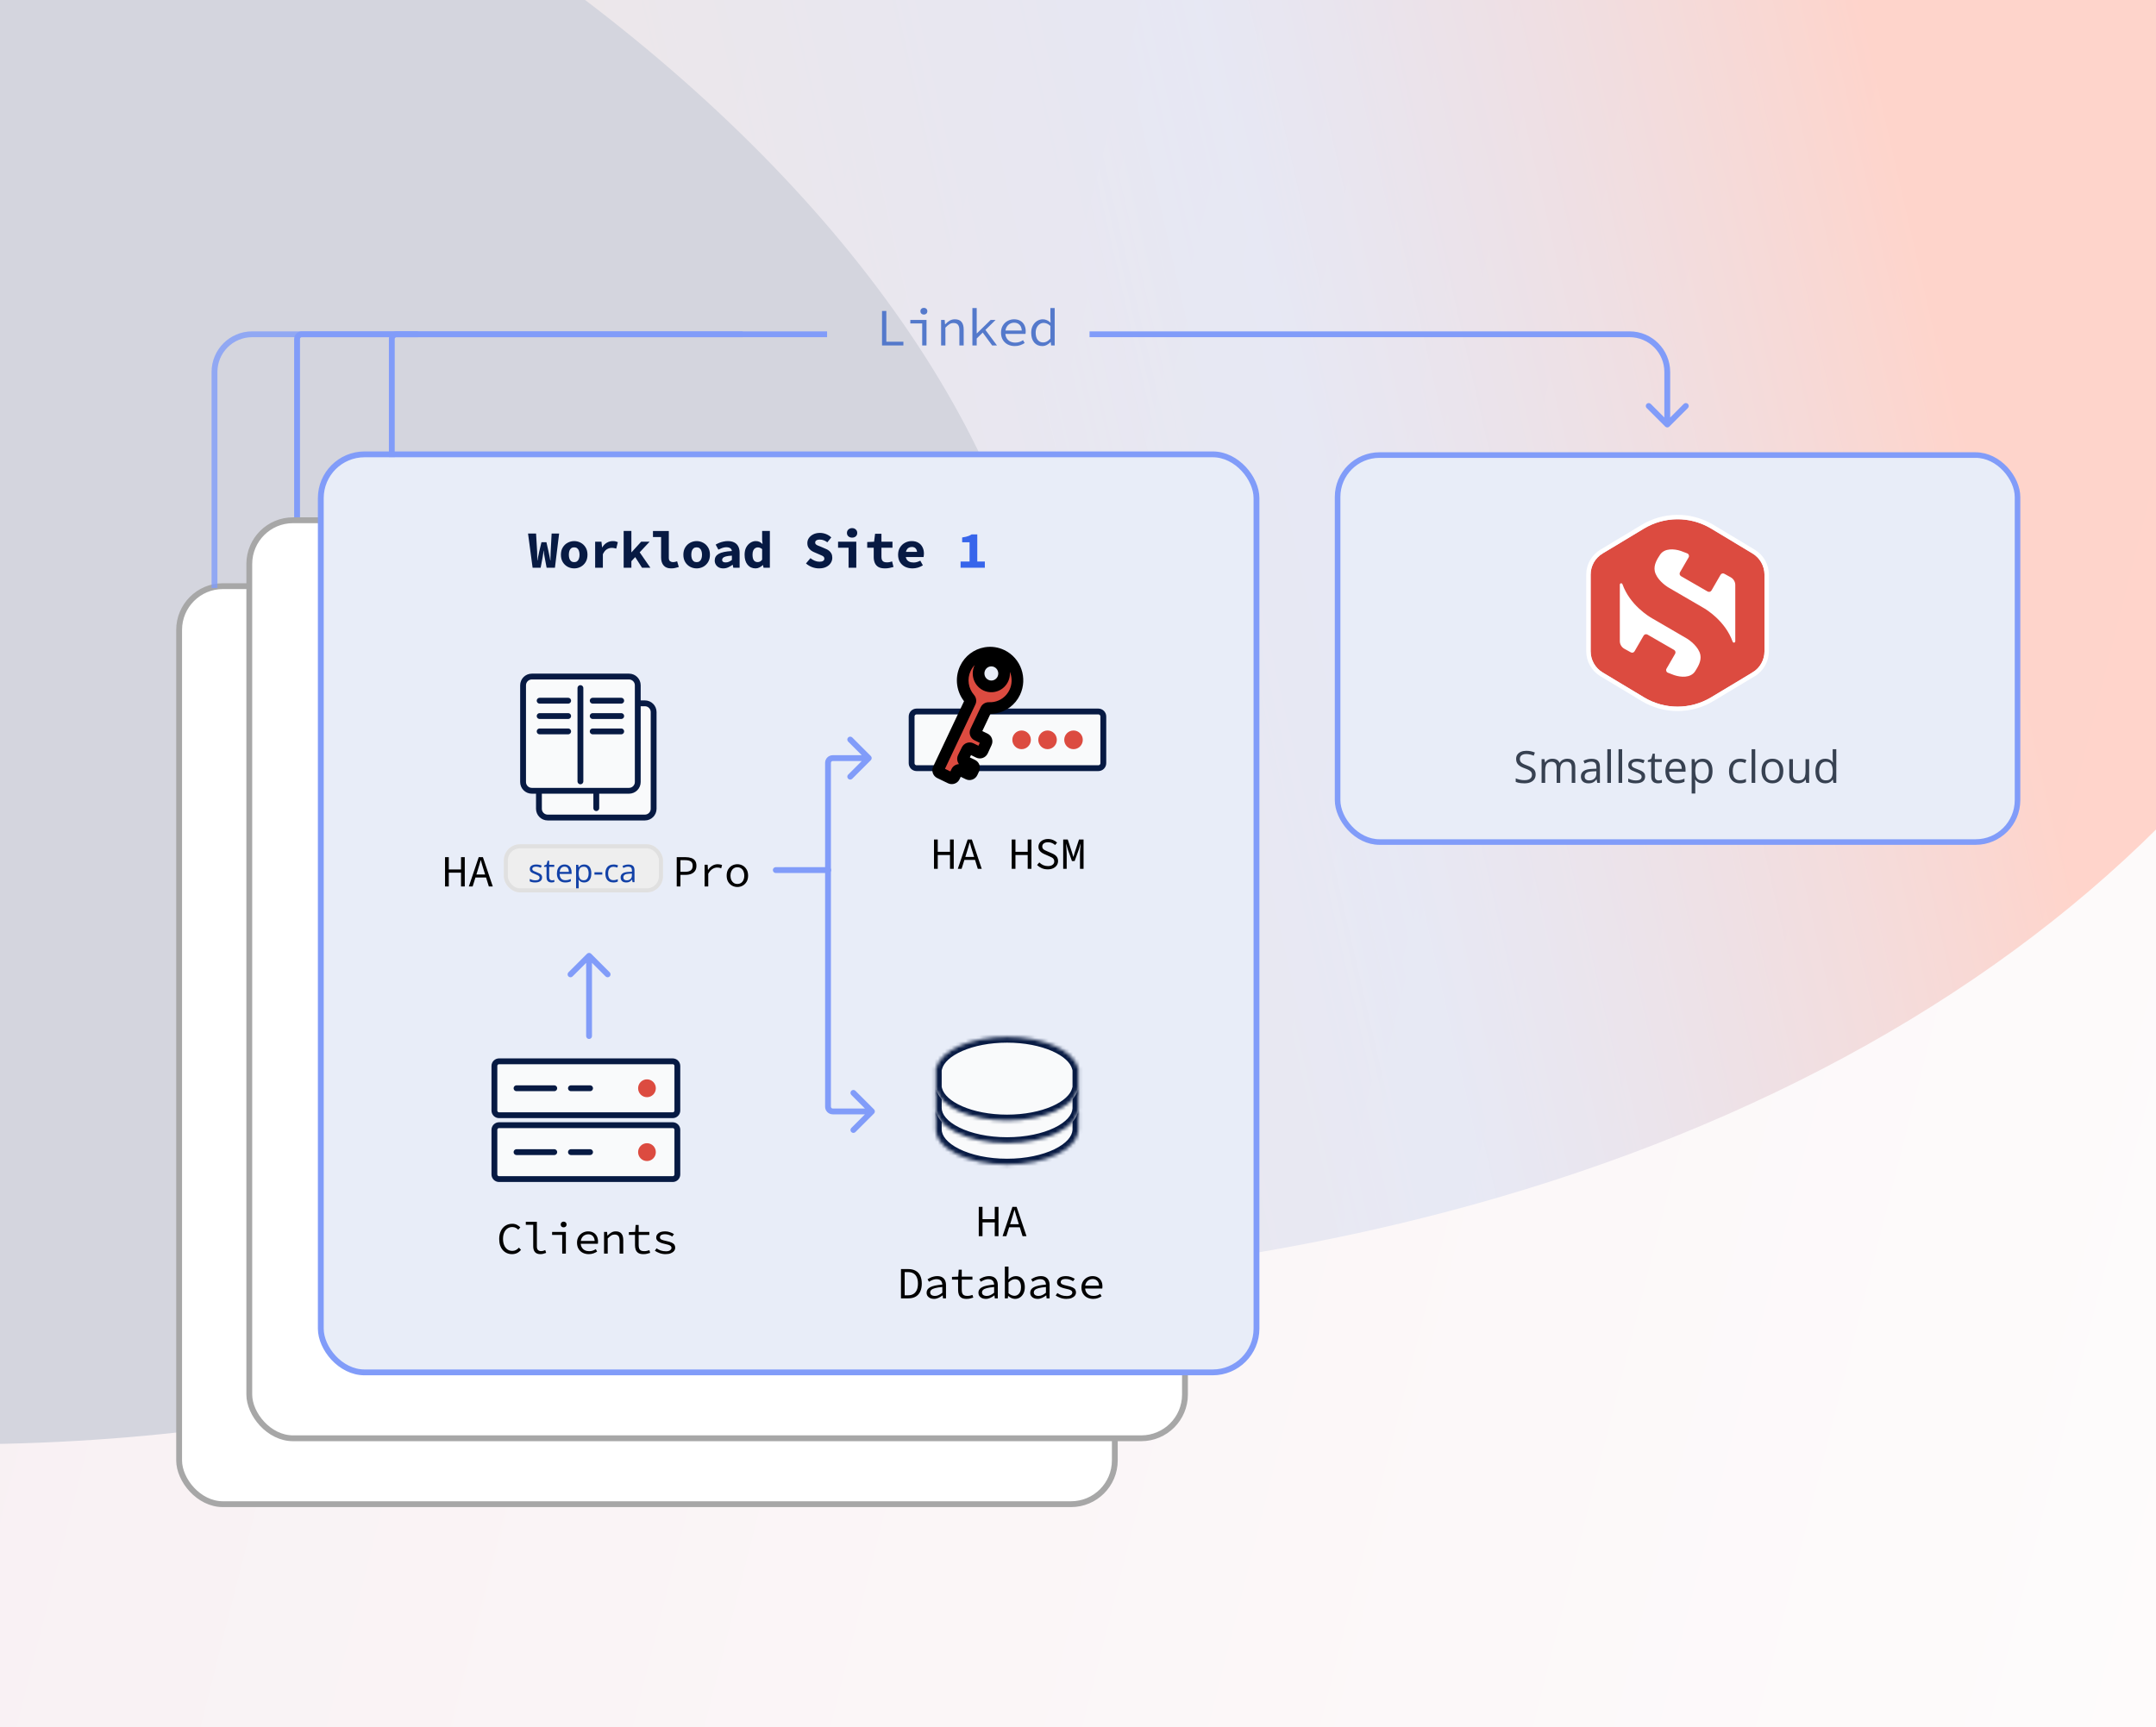 <?xml version="1.0" encoding="utf-8"?>
<svg xmlns="http://www.w3.org/2000/svg" width="624" height="500" viewBox="0 0 624 500" fill="none">
<g clip-path="url(#clip0_8856_7612)">
<rect width="624" height="500" fill="white"/>
<g opacity="0.25" clip-path="url(#clip1_8856_7612)">
<rect width="901.333" height="507" transform="translate(-49 -3)" fill="white"/>
<rect x="-125.021" y="505.888" width="510.534" height="1089.14" transform="rotate(-90 -125.021 505.888)" fill="url(#paint0_linear_8856_7612)"/>
<g opacity="0.8" filter="url(#filter0_f_8856_7612)">
<path d="M-470.17 -168.172C-476.5 -100.583 -458.77 -29.404 -418.55 39.061C-378.331 107.525 -316.863 171.161 -239.591 224.332C-162.32 277.503 -71.631 318.567 24.444 343.888C120.519 369.209 219.013 378.004 311.202 369.496C403.391 360.987 486.43 335.436 552.963 295.107C619.495 254.777 667.468 200.914 692.632 138.289C717.796 75.663 719.374 6.208 697.227 -63.924C675.079 -134.057 629.89 -202.701 565.661 -263.778L140.394 -63.24C143.241 -60.532 145.245 -57.488 146.227 -54.378C147.209 -51.269 147.139 -48.189 146.023 -45.412C144.908 -42.635 142.781 -40.247 139.83 -38.459C136.88 -36.67 133.198 -35.538 129.111 -35.16C125.023 -34.783 120.656 -35.173 116.396 -36.296C112.136 -37.418 108.115 -39.239 104.688 -41.597C101.262 -43.955 98.537 -46.776 96.753 -49.812C94.97 -52.848 94.184 -56.004 94.465 -59.001L-470.17 -168.172Z" fill="url(#paint1_linear_8856_7612)" style="mix-blend-mode:multiply"/>
</g>
<g style="mix-blend-mode:overlay" filter="url(#filter1_f_8856_7612)">
<path d="M299.018 257.537C261.178 396.798 36.452 456.965 -202.922 391.923C-442.297 326.881 -605.673 161.26 -567.833 21.999C-529.993 -117.262 -305.267 -177.429 -65.893 -112.387C173.481 -47.345 336.857 118.276 299.018 257.537Z" fill="#54587B"/>
</g>
</g>
<rect x="51.844" y="169.683" width="270.81" height="265.76" rx="12.666" fill="white" stroke="#A7A7A7" stroke-width="1.689"/>
<rect x="72.15" y="150.606" width="270.81" height="265.76" rx="12.666" fill="white" stroke="#A7A7A7" stroke-width="1.689"/>
<path d="M255.28 100V90.029H256.526V98.921H261.466V100H255.28ZM266.907 100V93.631H263.472V92.613H268.153V100H266.907ZM267.393 91.063C267.11 91.063 266.871 90.976 266.679 90.804C266.486 90.622 266.39 90.384 266.39 90.09C266.39 89.796 266.486 89.563 266.679 89.391C266.871 89.208 267.11 89.117 267.393 89.117C267.677 89.117 267.915 89.208 268.108 89.391C268.3 89.563 268.396 89.796 268.396 90.09C268.396 90.384 268.3 90.622 268.108 90.804C267.915 90.976 267.677 91.063 267.393 91.063ZM272.378 100V92.613H273.411L273.518 93.874H273.579C273.964 93.459 274.379 93.115 274.825 92.841C275.271 92.567 275.783 92.43 276.36 92.43C277.232 92.43 277.875 92.684 278.291 93.191C278.706 93.697 278.914 94.437 278.914 95.41V100H277.667V95.577C277.667 94.878 277.536 94.361 277.272 94.026C277.009 93.682 276.573 93.51 275.965 93.51C275.529 93.51 275.139 93.621 274.795 93.844C274.45 94.067 274.06 94.401 273.624 94.847V100H272.378ZM281.436 100V89.178H282.682V96.504H282.743L286.726 92.613H288.154L282.682 97.994V100H281.436ZM287.151 100L284.263 96.063L285.023 95.258L288.55 100H287.151ZM293.701 100.182C292.962 100.182 292.288 100.03 291.68 99.726C291.082 99.422 290.606 98.982 290.251 98.404C289.896 97.816 289.719 97.112 289.719 96.291C289.719 95.491 289.896 94.802 290.251 94.224C290.606 93.647 291.067 93.206 291.634 92.902C292.212 92.588 292.83 92.43 293.489 92.43C294.198 92.43 294.801 92.578 295.297 92.871C295.804 93.155 296.189 93.555 296.453 94.072C296.726 94.589 296.863 95.197 296.863 95.896C296.863 96.038 296.858 96.175 296.848 96.306C296.838 96.438 296.822 96.555 296.802 96.656H290.555V95.683H296.057L295.738 96.033C295.738 95.161 295.535 94.508 295.13 94.072C294.735 93.636 294.198 93.418 293.519 93.418C293.063 93.418 292.637 93.53 292.242 93.753C291.857 93.976 291.548 94.3 291.315 94.726C291.082 95.151 290.965 95.673 290.965 96.291C290.965 96.93 291.092 97.462 291.345 97.887C291.599 98.313 291.943 98.637 292.379 98.86C292.815 99.073 293.306 99.179 293.853 99.179C294.299 99.179 294.7 99.118 295.054 98.997C295.419 98.865 295.769 98.693 296.103 98.48L296.559 99.301C296.194 99.544 295.774 99.752 295.297 99.924C294.831 100.096 294.299 100.182 293.701 100.182ZM301.665 100.182C300.703 100.182 299.927 99.848 299.34 99.179C298.752 98.5 298.458 97.548 298.458 96.322C298.458 95.521 298.615 94.832 298.929 94.254C299.253 93.667 299.669 93.216 300.176 92.902C300.692 92.588 301.24 92.43 301.817 92.43C302.253 92.43 302.648 92.517 303.003 92.689C303.368 92.851 303.707 93.084 304.021 93.388H304.067L304.006 92.02V89.178H305.252V100H304.219L304.112 99.027H304.067C303.773 99.341 303.413 99.615 302.988 99.848C302.572 100.071 302.131 100.182 301.665 100.182ZM301.924 99.134C302.288 99.134 302.643 99.042 302.988 98.86C303.332 98.668 303.672 98.389 304.006 98.024V94.346C303.672 94.032 303.342 93.809 303.018 93.677C302.704 93.545 302.385 93.479 302.06 93.479C301.635 93.479 301.245 93.601 300.89 93.844C300.545 94.077 300.267 94.406 300.054 94.832C299.851 95.248 299.75 95.739 299.75 96.306C299.75 97.188 299.943 97.882 300.328 98.389C300.713 98.885 301.245 99.134 301.924 99.134Z" fill="#5479CB"/>
<rect x="92.847" y="131.529" width="270.81" height="265.76" rx="12.666" fill="#E8EDF8" stroke="#819CF9" stroke-width="1.689"/>
<mask id="path-8-inside-1_8856_7612" fill="white">
<path d="M312.101 326.932L312.094 327.195C311.811 332.705 302.69 337.129 291.48 337.129C280.093 337.129 270.861 332.563 270.861 326.932V321.749H312.101V326.932Z"/>
</mask>
<path d="M312.101 326.932L312.094 327.195C311.811 332.705 302.69 337.129 291.48 337.129C280.093 337.129 270.861 332.563 270.861 326.932V321.749H312.101V326.932Z" fill="#F9FAFB"/>
<path d="M312.101 326.932L313.789 326.975L313.789 326.953V326.932H312.101ZM312.094 327.195L313.78 327.282L313.781 327.26L313.782 327.239L312.094 327.195ZM291.48 337.129L291.48 338.818L291.48 338.818L291.48 337.129ZM270.861 321.749V320.06H269.172V321.749H270.861ZM312.101 321.749H313.789V320.06H312.101V321.749ZM312.101 326.932L310.412 326.888L310.405 327.151L312.094 327.195L313.782 327.239L313.789 326.975L312.101 326.932ZM312.094 327.195L310.407 327.109C310.315 328.913 308.698 330.994 305.151 332.707C301.707 334.37 296.885 335.44 291.48 335.44L291.48 337.129L291.48 338.818C297.286 338.818 302.63 337.675 306.619 335.749C310.505 333.873 313.591 330.987 313.78 327.282L312.094 327.195ZM291.48 337.129L291.48 335.44C285.989 335.44 281.102 334.335 277.649 332.628C274.09 330.868 272.55 328.753 272.55 326.932H270.861H269.172C269.172 330.741 272.248 333.725 276.152 335.656C280.162 337.639 285.584 338.818 291.48 338.818L291.48 337.129ZM270.861 326.932H272.55V321.749H270.861H269.172V326.932H270.861ZM270.861 321.749V323.438H312.101V321.749V320.06H270.861V321.749ZM312.101 321.749H310.412V326.932H312.101H313.789V321.749H312.101Z" fill="#071A43" mask="url(#path-8-inside-1_8856_7612)"/>
<mask id="path-10-inside-2_8856_7612" fill="white">
<path d="M312.101 320.711L312.094 320.974C311.811 326.484 302.69 330.907 291.48 330.907C280.093 330.907 270.861 326.342 270.861 320.711V315.528H312.101V320.711Z"/>
</mask>
<path d="M312.101 320.711L312.094 320.974C311.811 326.484 302.69 330.907 291.48 330.907C280.093 330.907 270.861 326.342 270.861 320.711V315.528H312.101V320.711Z" fill="#F9FAFB"/>
<path d="M312.101 320.711L313.789 320.755L313.789 320.733V320.711H312.101ZM312.094 320.974L313.78 321.061L313.781 321.04L313.782 321.018L312.094 320.974ZM291.48 330.907L291.48 332.596L291.48 332.596L291.48 330.907ZM270.861 320.711L269.172 320.711L269.172 320.711L270.861 320.711ZM270.861 315.528V313.839H269.172V315.528H270.861ZM312.101 315.528H313.789V313.839H312.101V315.528ZM312.101 320.711L310.412 320.667L310.405 320.931L312.094 320.974L313.782 321.018L313.789 320.755L312.101 320.711ZM312.094 320.974L310.407 320.888C310.315 322.692 308.698 324.773 305.15 326.486C301.706 328.149 296.885 329.218 291.48 329.218L291.48 330.907L291.48 332.596C297.286 332.596 302.629 331.454 306.619 329.528C310.505 327.652 313.59 324.766 313.78 321.061L312.094 320.974ZM291.48 330.907L291.48 329.218C285.989 329.218 281.102 328.114 277.649 326.407C274.09 324.647 272.55 322.532 272.55 320.711L270.861 320.711L269.172 320.711C269.172 324.52 272.248 327.504 276.152 329.434C280.162 331.417 285.584 332.596 291.48 332.596L291.48 330.907ZM270.861 320.711H272.55V315.528H270.861H269.172V320.711H270.861ZM270.861 315.528V317.217H312.101V315.528V313.839H270.861V315.528ZM312.101 315.528H310.412V320.711H312.101H313.789V315.528H312.101Z" fill="#071A43" mask="url(#path-10-inside-2_8856_7612)"/>
<mask id="path-12-inside-3_8856_7612" fill="white">
<path d="M291.48 300.148C301.938 300.148 310.576 303.998 311.918 308.988H312.099V310.269C312.099 310.294 312.101 310.319 312.101 310.344V315.527H311.916C310.574 320.517 301.937 324.367 291.479 324.367C281.022 324.367 272.384 320.517 271.042 315.527H270.861L270.86 314.236C270.86 314.214 270.859 314.192 270.859 314.171V308.988H271.042C272.384 303.998 281.023 300.148 291.48 300.148Z"/>
</mask>
<path d="M291.48 300.148C301.938 300.148 310.576 303.998 311.918 308.988H312.099V310.269C312.099 310.294 312.101 310.319 312.101 310.344V315.527H311.916C310.574 320.517 301.937 324.367 291.479 324.367C281.022 324.367 272.384 320.517 271.042 315.527H270.861L270.86 314.236C270.86 314.214 270.859 314.192 270.859 314.171V308.988H271.042C272.384 303.998 281.023 300.148 291.48 300.148Z" fill="#F9FAFB"/>
<path d="M291.48 300.148L291.48 298.459L291.48 298.459L291.48 300.148ZM311.918 308.988L310.287 309.427L310.623 310.677H311.918V308.988ZM312.099 308.988H313.787V307.299H312.099V308.988ZM312.099 310.269H310.41V310.282L310.41 310.294L312.099 310.269ZM312.101 310.344L313.789 310.344L313.789 310.344L312.101 310.344ZM312.101 315.527V317.216H313.789V315.527H312.101ZM311.916 315.527V313.838H310.621L310.285 315.088L311.916 315.527ZM291.479 324.367L291.479 326.056L291.48 326.056L291.479 324.367ZM271.042 315.527L272.673 315.088L272.337 313.838H271.042V315.527ZM270.861 315.527L269.172 315.528L269.174 317.216H270.861V315.527ZM270.86 314.236L272.549 314.235L272.549 314.225L272.549 314.215L270.86 314.236ZM270.859 314.171L269.171 314.171L269.171 314.171L270.859 314.171ZM270.859 308.988V307.299H269.171V308.988H270.859ZM271.042 308.988V310.677H272.337L272.673 309.427L271.042 308.988ZM291.48 300.148L291.48 301.837C296.518 301.837 301.055 302.767 304.442 304.245C307.911 305.759 309.817 307.679 310.287 309.427L311.918 308.988L313.549 308.549C312.677 305.308 309.592 302.807 305.793 301.149C301.91 299.455 296.9 298.459 291.48 298.459L291.48 300.148ZM311.918 308.988V310.677H312.099V308.988V307.299H311.918V308.988ZM312.099 308.988H310.41V310.269H312.099H313.787V308.988H312.099ZM312.099 310.269L310.41 310.294C310.41 310.314 310.411 310.33 310.411 310.342C310.411 310.348 310.411 310.353 310.412 310.357C310.412 310.359 310.412 310.361 310.412 310.362C310.412 310.364 310.412 310.365 310.412 310.366C310.412 310.371 310.412 310.37 310.412 310.367C310.412 310.364 310.412 310.356 310.412 310.345L312.101 310.344L313.789 310.344C313.789 310.299 313.788 310.261 313.788 310.247C313.787 310.237 313.787 310.237 313.787 310.234C313.787 310.233 313.787 310.237 313.787 310.244L312.099 310.269ZM312.101 310.344H310.412V315.527H312.101H313.789V310.344H312.101ZM312.101 315.527V313.838H311.916V315.527V317.216H312.101V315.527ZM311.916 315.527L310.285 315.088C309.815 316.837 307.91 318.756 304.441 320.27C301.054 321.748 296.517 322.678 291.479 322.678L291.479 324.367L291.48 326.056C296.899 326.056 301.909 325.06 305.792 323.366C309.591 321.708 312.675 319.207 313.547 315.966L311.916 315.527ZM291.479 324.367V322.678C286.442 322.678 281.904 321.748 278.518 320.27C275.048 318.756 273.143 316.837 272.673 315.088L271.042 315.527L269.411 315.966C270.283 319.207 273.367 321.708 277.167 323.366C281.049 325.06 286.06 326.056 291.479 326.056V324.367ZM271.042 315.527V313.838H270.861V315.527V317.216H271.042V315.527ZM270.861 315.527L272.55 315.526L272.549 314.235L270.86 314.236L269.171 314.237L269.172 315.528L270.861 315.527ZM270.86 314.236L272.549 314.215C272.549 314.204 272.549 314.194 272.549 314.187C272.549 314.184 272.548 314.18 272.548 314.178C272.548 314.175 272.548 314.173 272.548 314.171C272.548 314.162 272.548 314.165 272.548 314.171L270.859 314.171L269.171 314.171C269.171 314.198 269.171 314.222 269.171 314.236C269.171 314.239 269.171 314.243 269.171 314.245C269.171 314.248 269.171 314.25 269.172 314.252C269.172 314.254 269.172 314.255 269.172 314.256C269.172 314.257 269.172 314.257 269.172 314.257C269.172 314.257 269.172 314.257 269.172 314.257L270.86 314.236ZM270.859 314.171H272.548V308.988H270.859H269.171V314.171H270.859ZM270.859 308.988V310.677H271.042V308.988V307.299H270.859V308.988ZM271.042 308.988L272.673 309.427C273.143 307.679 275.049 305.759 278.519 304.245C281.905 302.767 286.443 301.837 291.48 301.837L291.48 300.148L291.48 298.459C286.061 298.459 281.05 299.455 277.167 301.149C273.368 302.807 270.283 305.308 269.411 308.549L271.042 308.988Z" fill="#071A43" mask="url(#path-12-inside-3_8856_7612)"/>
<path d="M283.277 357.858V349.38H284.363V352.934H287.905V349.38H288.99V357.858H287.905V353.865H284.363V357.858H283.277ZM290.167 357.858L293.023 349.38H294.238L297.095 357.858H295.957L294.484 353.115C294.337 352.641 294.191 352.171 294.044 351.706C293.906 351.232 293.773 350.75 293.644 350.258H293.592C293.454 350.75 293.316 351.232 293.178 351.706C293.04 352.171 292.898 352.641 292.752 353.115L291.265 357.858H290.167ZM291.666 355.273V354.407H295.557V355.273H291.666ZM260.764 375.858V367.38H262.858C263.711 367.38 264.426 367.543 265.003 367.871C265.589 368.19 266.033 368.663 266.335 369.292C266.636 369.921 266.787 370.684 266.787 371.58C266.787 372.485 266.636 373.256 266.335 373.894C266.042 374.531 265.607 375.018 265.029 375.354C264.452 375.69 263.745 375.858 262.91 375.858H260.764ZM261.837 374.98H262.78C263.427 374.98 263.961 374.846 264.383 374.579C264.814 374.303 265.137 373.915 265.352 373.416C265.568 372.907 265.676 372.295 265.676 371.58C265.676 370.874 265.568 370.27 265.352 369.771C265.137 369.271 264.814 368.896 264.383 368.646C263.961 368.388 263.427 368.258 262.78 368.258H261.837V374.98ZM270.316 376.014C269.928 376.014 269.57 375.945 269.243 375.807C268.916 375.66 268.657 375.453 268.467 375.186C268.278 374.919 268.183 374.6 268.183 374.23C268.183 373.523 268.536 372.989 269.243 372.627C269.95 372.257 271.113 372.007 272.733 371.878C272.724 371.593 272.664 371.33 272.552 371.089C272.448 370.848 272.276 370.658 272.035 370.52C271.794 370.374 271.47 370.301 271.065 370.301C270.798 370.301 270.531 370.339 270.264 370.417C270.006 370.486 269.756 370.581 269.514 370.701C269.282 370.813 269.066 370.93 268.868 371.05L268.455 370.326C268.661 370.189 268.911 370.051 269.204 369.913C269.506 369.766 269.829 369.65 270.174 369.564C270.518 369.469 270.876 369.422 271.246 369.422C271.824 369.422 272.298 369.529 272.668 369.745C273.047 369.96 273.327 370.262 273.508 370.65C273.698 371.029 273.793 371.481 273.793 372.007V375.858H272.927L272.836 375.005H272.797C272.453 375.281 272.065 375.518 271.634 375.716C271.203 375.914 270.764 376.014 270.316 376.014ZM270.6 375.161C270.962 375.161 271.32 375.079 271.673 374.915C272.026 374.751 272.38 374.523 272.733 374.23V372.575C271.837 372.653 271.13 372.761 270.613 372.899C270.105 373.036 269.743 373.213 269.527 373.429C269.321 373.635 269.217 373.877 269.217 374.152C269.217 374.385 269.282 374.579 269.411 374.734C269.54 374.88 269.708 374.988 269.915 375.057C270.131 375.126 270.359 375.161 270.6 375.161ZM279.725 376.014C279.114 376.014 278.631 375.906 278.278 375.69C277.925 375.466 277.67 375.161 277.515 374.773C277.369 374.385 277.296 373.933 277.296 373.416V370.443H275.525V369.641L277.334 369.577L277.476 367.56H278.355V369.577H281.445V370.443H278.355V373.429C278.355 373.799 278.403 374.114 278.498 374.372C278.592 374.631 278.756 374.824 278.989 374.954C279.221 375.083 279.54 375.148 279.945 375.148C280.247 375.148 280.518 375.122 280.759 375.07C281.001 375.018 281.233 374.949 281.457 374.863L281.69 375.639C281.406 375.742 281.104 375.828 280.785 375.897C280.475 375.975 280.122 376.014 279.725 376.014ZM285.309 376.014C284.922 376.014 284.564 375.945 284.236 375.807C283.909 375.66 283.651 375.453 283.461 375.186C283.271 374.919 283.177 374.6 283.177 374.23C283.177 373.523 283.53 372.989 284.236 372.627C284.943 372.257 286.106 372.007 287.726 371.878C287.718 371.593 287.657 371.33 287.545 371.089C287.442 370.848 287.27 370.658 287.028 370.52C286.787 370.374 286.464 370.301 286.059 370.301C285.792 370.301 285.525 370.339 285.258 370.417C284.999 370.486 284.749 370.581 284.508 370.701C284.275 370.813 284.06 370.93 283.862 371.05L283.448 370.326C283.655 370.189 283.905 370.051 284.198 369.913C284.499 369.766 284.822 369.65 285.167 369.564C285.512 369.469 285.869 369.422 286.24 369.422C286.817 369.422 287.291 369.529 287.662 369.745C288.041 369.96 288.321 370.262 288.502 370.65C288.691 371.029 288.786 371.481 288.786 372.007V375.858H287.92L287.83 375.005H287.791C287.446 375.281 287.058 375.518 286.628 375.716C286.197 375.914 285.757 376.014 285.309 376.014ZM285.594 375.161C285.956 375.161 286.313 375.079 286.666 374.915C287.02 374.751 287.373 374.523 287.726 374.23V372.575C286.83 372.653 286.124 372.761 285.607 372.899C285.098 373.036 284.736 373.213 284.521 373.429C284.314 373.635 284.211 373.877 284.211 374.152C284.211 374.385 284.275 374.579 284.405 374.734C284.534 374.88 284.702 374.988 284.909 375.057C285.124 375.126 285.352 375.161 285.594 375.161ZM293.762 376.014C293.452 376.014 293.121 375.94 292.767 375.794C292.423 375.639 292.104 375.428 291.811 375.161H291.772L291.682 375.858H290.828V366.656H291.888V369.163L291.85 370.378H291.888C292.173 370.085 292.5 369.853 292.871 369.68C293.25 369.508 293.625 369.422 293.995 369.422C294.564 369.422 295.042 369.555 295.43 369.822C295.818 370.081 296.111 370.451 296.309 370.934C296.507 371.408 296.606 371.968 296.606 372.614C296.606 373.329 296.472 373.941 296.205 374.45C295.947 374.958 295.602 375.346 295.171 375.613C294.741 375.88 294.271 376.014 293.762 376.014ZM293.594 375.122C293.956 375.122 294.28 375.023 294.564 374.824C294.857 374.626 295.085 374.342 295.249 373.971C295.421 373.592 295.507 373.144 295.507 372.627C295.507 372.17 295.447 371.77 295.326 371.425C295.206 371.072 295.016 370.8 294.758 370.611C294.499 370.413 294.159 370.314 293.737 370.314C293.452 370.314 293.151 370.391 292.832 370.546C292.522 370.693 292.207 370.93 291.888 371.257V374.385C292.19 374.652 292.492 374.842 292.793 374.954C293.103 375.066 293.37 375.122 293.594 375.122ZM300.303 376.014C299.915 376.014 299.557 375.945 299.23 375.807C298.903 375.66 298.644 375.453 298.454 375.186C298.265 374.919 298.17 374.6 298.17 374.23C298.17 373.523 298.523 372.989 299.23 372.627C299.937 372.257 301.1 372.007 302.72 371.878C302.711 371.593 302.651 371.33 302.539 371.089C302.435 370.848 302.263 370.658 302.022 370.52C301.781 370.374 301.457 370.301 301.052 370.301C300.785 370.301 300.518 370.339 300.251 370.417C299.993 370.486 299.743 370.581 299.501 370.701C299.269 370.813 299.053 370.93 298.855 371.05L298.442 370.326C298.648 370.189 298.898 370.051 299.191 369.913C299.493 369.766 299.816 369.65 300.161 369.564C300.505 369.469 300.863 369.422 301.233 369.422C301.811 369.422 302.285 369.529 302.655 369.745C303.034 369.96 303.314 370.262 303.495 370.65C303.685 371.029 303.78 371.481 303.78 372.007V375.858H302.914L302.823 375.005H302.784C302.44 375.281 302.052 375.518 301.621 375.716C301.19 375.914 300.751 376.014 300.303 376.014ZM300.587 375.161C300.949 375.161 301.307 375.079 301.66 374.915C302.013 374.751 302.367 374.523 302.72 374.23V372.575C301.824 372.653 301.117 372.761 300.6 372.899C300.092 373.036 299.73 373.213 299.514 373.429C299.308 373.635 299.204 373.877 299.204 374.152C299.204 374.385 299.269 374.579 299.398 374.734C299.527 374.88 299.695 374.988 299.902 375.057C300.118 375.126 300.346 375.161 300.587 375.161ZM308.627 376.014C308.015 376.014 307.442 375.914 306.908 375.716C306.373 375.518 305.917 375.29 305.538 375.031L306.029 374.333C306.391 374.592 306.791 374.799 307.231 374.954C307.67 375.109 308.179 375.186 308.756 375.186C309.29 375.186 309.687 375.087 309.945 374.889C310.212 374.691 310.346 374.463 310.346 374.204C310.346 374.083 310.32 373.971 310.268 373.868C310.225 373.765 310.135 373.665 309.997 373.571C309.868 373.476 309.674 373.385 309.415 373.299C309.157 373.213 308.812 373.127 308.381 373.041C307.563 372.868 306.946 372.636 306.533 372.343C306.128 372.05 305.925 371.671 305.925 371.205C305.925 370.697 306.145 370.275 306.585 369.939C307.024 369.594 307.675 369.422 308.536 369.422C309.019 369.422 309.484 369.504 309.932 369.667C310.38 369.822 310.759 370.008 311.07 370.223L310.553 370.908C310.268 370.701 309.945 370.542 309.583 370.43C309.221 370.309 308.842 370.249 308.446 370.249C308.084 370.249 307.795 370.292 307.58 370.378C307.373 370.456 307.222 370.563 307.127 370.701C307.041 370.839 306.998 370.99 306.998 371.154C306.998 371.421 307.14 371.632 307.425 371.787C307.718 371.934 308.183 372.071 308.821 372.201C309.519 372.347 310.053 372.511 310.423 372.692C310.802 372.873 311.061 373.08 311.199 373.312C311.345 373.545 311.419 373.821 311.419 374.139C311.419 374.484 311.311 374.799 311.095 375.083C310.88 375.359 310.566 375.583 310.152 375.755C309.738 375.927 309.23 376.014 308.627 376.014ZM316.382 376.014C315.753 376.014 315.18 375.884 314.663 375.626C314.155 375.367 313.75 374.992 313.448 374.501C313.146 374.002 312.996 373.403 312.996 372.705C312.996 372.024 313.146 371.438 313.448 370.947C313.75 370.456 314.142 370.081 314.624 369.822C315.115 369.555 315.641 369.422 316.201 369.422C316.804 369.422 317.317 369.547 317.739 369.797C318.17 370.038 318.497 370.378 318.721 370.818C318.954 371.257 319.07 371.774 319.07 372.369C319.07 372.489 319.066 372.606 319.057 372.718C319.049 372.83 319.036 372.929 319.019 373.015H313.706V372.188H318.385L318.114 372.485C318.114 371.744 317.942 371.188 317.597 370.818C317.261 370.447 316.804 370.262 316.227 370.262C315.839 370.262 315.477 370.357 315.141 370.546C314.814 370.736 314.551 371.012 314.353 371.373C314.155 371.735 314.055 372.179 314.055 372.705C314.055 373.248 314.163 373.7 314.379 374.062C314.594 374.424 314.887 374.7 315.257 374.889C315.628 375.07 316.046 375.161 316.511 375.161C316.89 375.161 317.231 375.109 317.532 375.005C317.843 374.893 318.14 374.747 318.424 374.566L318.812 375.264C318.502 375.471 318.144 375.647 317.739 375.794C317.343 375.94 316.89 376.014 316.382 376.014Z" fill="black"/>
<path d="M144.438 325.726H194.698C195.439 325.726 196.043 326.328 196.043 327.075V339.983C196.043 340.729 195.439 341.331 194.698 341.331H144.438C143.697 341.331 143.094 340.729 143.094 339.983V327.075C143.094 326.328 143.697 325.726 144.438 325.726Z" fill="#F9FAFB" stroke="#071A43" stroke-width="1.689"/>
<path d="M144.438 307.238H194.698C195.439 307.238 196.043 307.84 196.043 308.586V321.495C196.043 322.241 195.439 322.843 194.698 322.843H144.438C143.697 322.843 143.094 322.241 143.094 321.495V308.586C143.094 307.84 143.697 307.238 144.438 307.238Z" fill="#F9FAFB" stroke="#071A43" stroke-width="1.689"/>
<path d="M149.497 315.041L160.415 315.041" stroke="#071A43" stroke-width="1.689" stroke-linecap="round"/>
<path d="M149.497 333.529L160.415 333.529" stroke="#071A43" stroke-width="1.689" stroke-linecap="round"/>
<path d="M165.246 315.04L170.78 315.04" stroke="#071A43" stroke-width="1.689" stroke-linecap="round"/>
<path d="M187.249 317.624C188.666 317.624 189.814 316.468 189.814 315.041C189.814 313.614 188.666 312.457 187.249 312.457C185.832 312.457 184.684 313.614 184.684 315.041C184.684 316.468 185.832 317.624 187.249 317.624Z" fill="#DC4B40"/>
<path d="M165.246 333.529L170.78 333.529" stroke="#071A43" stroke-width="1.689" stroke-linecap="round"/>
<path d="M187.249 336.112C188.666 336.112 189.814 334.956 189.814 333.529C189.814 332.102 188.666 330.945 187.249 330.945C185.832 330.945 184.684 332.102 184.684 333.529C184.684 334.956 185.832 336.112 187.249 336.112Z" fill="#DC4B40"/>
<path d="M148.174 363.061C147.649 363.061 147.162 362.962 146.714 362.764C146.266 362.565 145.874 362.281 145.538 361.91C145.202 361.531 144.939 361.07 144.749 360.527C144.568 359.976 144.478 359.356 144.478 358.666C144.478 357.761 144.642 356.982 144.969 356.327C145.296 355.663 145.745 355.155 146.313 354.802C146.882 354.448 147.537 354.272 148.278 354.272C148.786 354.272 149.239 354.379 149.635 354.595C150.031 354.802 150.35 355.039 150.591 355.306L149.984 355.991C149.769 355.749 149.519 355.56 149.234 355.422C148.95 355.284 148.631 355.215 148.278 355.215C147.735 355.215 147.261 355.357 146.856 355.642C146.46 355.917 146.149 356.31 145.925 356.818C145.701 357.326 145.589 357.934 145.589 358.64C145.589 359.356 145.701 359.972 145.925 360.489C146.149 361.006 146.46 361.406 146.856 361.691C147.261 361.975 147.735 362.117 148.278 362.117C148.666 362.117 149.015 362.035 149.325 361.872C149.635 361.708 149.924 361.475 150.191 361.174L150.798 361.833C150.471 362.221 150.092 362.522 149.661 362.738C149.23 362.953 148.735 363.061 148.174 363.061ZM156.382 363.061C155.719 363.061 155.21 362.871 154.857 362.492C154.504 362.104 154.327 361.54 154.327 360.799V354.569H152.181V353.703H155.387V360.876C155.387 361.333 155.499 361.665 155.723 361.872C155.947 362.078 156.244 362.182 156.615 362.182C156.796 362.182 156.981 362.16 157.171 362.117C157.36 362.066 157.571 361.988 157.804 361.885L158.075 362.686C157.791 362.789 157.524 362.876 157.274 362.944C157.024 363.022 156.727 363.061 156.382 363.061ZM162.716 362.906V357.49H159.794V356.624H163.775V362.906H162.716ZM163.129 355.306C162.888 355.306 162.685 355.232 162.522 355.086C162.358 354.931 162.276 354.728 162.276 354.478C162.276 354.229 162.358 354.03 162.522 353.884C162.685 353.729 162.888 353.651 163.129 353.651C163.37 353.651 163.573 353.729 163.737 353.884C163.9 354.03 163.982 354.229 163.982 354.478C163.982 354.728 163.9 354.931 163.737 355.086C163.573 355.232 163.37 355.306 163.129 355.306ZM170.393 363.061C169.764 363.061 169.191 362.932 168.674 362.673C168.166 362.415 167.761 362.04 167.459 361.549C167.158 361.049 167.007 360.45 167.007 359.752C167.007 359.071 167.158 358.485 167.459 357.994C167.761 357.503 168.153 357.128 168.635 356.87C169.127 356.603 169.652 356.469 170.212 356.469C170.815 356.469 171.328 356.594 171.75 356.844C172.181 357.085 172.509 357.425 172.733 357.865C172.965 358.304 173.082 358.821 173.082 359.416C173.082 359.537 173.077 359.653 173.069 359.765C173.06 359.877 173.047 359.976 173.03 360.062H167.718V359.235H172.397L172.125 359.532C172.125 358.791 171.953 358.235 171.608 357.865C171.272 357.494 170.815 357.309 170.238 357.309C169.85 357.309 169.488 357.404 169.152 357.593C168.825 357.783 168.562 358.059 168.364 358.421C168.166 358.783 168.067 359.226 168.067 359.752C168.067 360.295 168.174 360.747 168.39 361.109C168.605 361.471 168.898 361.747 169.269 361.936C169.639 362.117 170.057 362.208 170.522 362.208C170.902 362.208 171.242 362.156 171.544 362.053C171.854 361.941 172.151 361.794 172.435 361.613L172.823 362.311C172.513 362.518 172.155 362.695 171.75 362.841C171.354 362.988 170.902 363.061 170.393 363.061ZM174.827 362.906V356.624H175.706L175.796 357.697H175.848C176.175 357.344 176.529 357.051 176.908 356.818C177.287 356.585 177.722 356.469 178.213 356.469C178.954 356.469 179.501 356.684 179.855 357.115C180.208 357.546 180.385 358.175 180.385 359.002V362.906H179.325V359.144C179.325 358.55 179.213 358.11 178.989 357.826C178.765 357.533 178.394 357.387 177.877 357.387C177.507 357.387 177.175 357.481 176.882 357.671C176.589 357.861 176.257 358.145 175.887 358.524V362.906H174.827ZM186.214 363.061C185.602 363.061 185.12 362.953 184.766 362.738C184.413 362.514 184.159 362.208 184.004 361.82C183.857 361.432 183.784 360.98 183.784 360.463V357.49H182.013V356.689L183.823 356.624L183.965 354.608H184.844V356.624H187.933V357.49H184.844V360.476C184.844 360.846 184.891 361.161 184.986 361.419C185.081 361.678 185.245 361.872 185.477 362.001C185.71 362.13 186.029 362.195 186.434 362.195C186.735 362.195 187.007 362.169 187.248 362.117C187.489 362.066 187.722 361.997 187.946 361.91L188.179 362.686C187.894 362.789 187.593 362.876 187.274 362.944C186.964 363.022 186.61 363.061 186.214 363.061ZM192.625 363.061C192.013 363.061 191.44 362.962 190.906 362.764C190.372 362.565 189.915 362.337 189.536 362.078L190.027 361.381C190.389 361.639 190.79 361.846 191.229 362.001C191.669 362.156 192.177 362.234 192.754 362.234C193.288 362.234 193.685 362.135 193.943 361.936C194.21 361.738 194.344 361.51 194.344 361.251C194.344 361.131 194.318 361.019 194.266 360.915C194.223 360.812 194.133 360.713 193.995 360.618C193.866 360.523 193.672 360.433 193.413 360.347C193.155 360.26 192.81 360.174 192.379 360.088C191.561 359.916 190.945 359.683 190.531 359.39C190.126 359.097 189.924 358.718 189.924 358.253C189.924 357.744 190.143 357.322 190.583 356.986C191.022 356.641 191.673 356.469 192.535 356.469C193.017 356.469 193.482 356.551 193.93 356.715C194.378 356.87 194.758 357.055 195.068 357.27L194.551 357.955C194.266 357.749 193.943 357.589 193.581 357.477C193.22 357.356 192.84 357.296 192.444 357.296C192.082 357.296 191.793 357.339 191.578 357.425C191.371 357.503 191.22 357.611 191.126 357.749C191.039 357.886 190.996 358.037 190.996 358.201C190.996 358.468 191.139 358.679 191.423 358.834C191.716 358.981 192.181 359.119 192.819 359.248C193.517 359.394 194.051 359.558 194.422 359.739C194.801 359.92 195.059 360.127 195.197 360.359C195.344 360.592 195.417 360.868 195.417 361.187C195.417 361.531 195.309 361.846 195.094 362.13C194.878 362.406 194.564 362.63 194.15 362.802C193.737 362.975 193.228 363.061 192.625 363.061Z" fill="black"/>
<path d="M265.292 205.97H317.884C318.681 205.97 319.33 206.618 319.33 207.42V220.927C319.33 221.73 318.681 222.378 317.884 222.378H265.292C264.495 222.378 263.846 221.73 263.846 220.927V207.42C263.846 206.618 264.495 205.97 265.292 205.97Z" fill="#F9FAFB" stroke="#071A43" stroke-width="1.689"/>
<path d="M310.701 216.878C312.183 216.878 313.385 215.667 313.385 214.174C313.385 212.681 312.183 211.471 310.701 211.471C309.218 211.471 308.017 212.681 308.017 214.174C308.017 215.667 309.218 216.878 310.701 216.878Z" fill="#DC4B40"/>
<path d="M303.189 216.878C304.672 216.878 305.873 215.667 305.873 214.174C305.873 212.681 304.672 211.471 303.189 211.471C301.707 211.471 300.505 212.681 300.505 214.174C300.505 215.667 301.707 216.878 303.189 216.878Z" fill="#DC4B40"/>
<path d="M295.676 216.878C297.159 216.878 298.361 215.667 298.361 214.174C298.361 212.681 297.159 211.471 295.676 211.471C294.194 211.471 292.992 212.681 292.992 214.174C292.992 215.667 294.194 216.878 295.676 216.878Z" fill="#DC4B40"/>
<mask id="path-28-outside-4_8856_7612" maskUnits="userSpaceOnUse" x="263.942" y="185.39" width="36.98" height="42.845" fill="black">
<rect fill="white" x="263.942" y="185.39" width="36.98" height="42.845"/>
<path d="M285.492 189.012C286.971 188.808 288.523 189.025 289.97 189.726C293.917 191.637 295.585 196.428 293.698 200.426C292.551 202.857 290.35 204.43 287.915 204.861C287.354 204.96 286.781 204.998 286.206 204.972C285.854 204.957 285.515 205.14 285.364 205.46L282.411 211.701C282.219 212.107 282.388 212.592 282.791 212.787L285.076 213.895C285.475 214.088 285.646 214.567 285.46 214.972L284.35 217.391C284.158 217.809 283.66 217.989 283.248 217.789L280.999 216.7C280.595 216.504 280.107 216.672 279.907 217.077L278.805 219.309C278.603 219.717 278.771 220.21 279.179 220.407L281.452 221.509C281.852 221.703 282.023 222.181 281.837 222.587L281.347 223.655C281.155 224.073 280.657 224.253 280.245 224.053L278.008 222.969C277.599 222.771 277.105 222.946 276.91 223.359L276.213 224.834C276.018 225.247 275.524 225.423 275.115 225.225L271.991 223.712C271.588 223.517 271.418 223.032 271.61 222.626L280.772 203.224C280.921 202.909 280.852 202.539 280.625 202.277C278.581 199.936 277.991 196.498 279.406 193.504C280.555 191.07 282.757 189.492 285.195 189.061L285.492 189.012ZM286.283 191.272C284.273 191.628 282.928 193.565 283.279 195.602C283.63 197.638 285.543 198.999 287.554 198.644C289.564 198.289 290.909 196.351 290.558 194.315C290.207 192.278 288.294 190.917 286.283 191.272Z"/>
</mask>
<path d="M285.492 189.012C286.971 188.808 288.523 189.025 289.97 189.726C293.917 191.637 295.585 196.428 293.698 200.426C292.551 202.857 290.35 204.43 287.915 204.861C287.354 204.96 286.781 204.998 286.206 204.972C285.854 204.957 285.515 205.14 285.364 205.46L282.411 211.701C282.219 212.107 282.388 212.592 282.791 212.787L285.076 213.895C285.475 214.088 285.646 214.567 285.46 214.972L284.35 217.391C284.158 217.809 283.66 217.989 283.248 217.789L280.999 216.7C280.595 216.504 280.107 216.672 279.907 217.077L278.805 219.309C278.603 219.717 278.771 220.21 279.179 220.407L281.452 221.509C281.852 221.703 282.023 222.181 281.837 222.587L281.347 223.655C281.155 224.073 280.657 224.253 280.245 224.053L278.008 222.969C277.599 222.771 277.105 222.946 276.91 223.359L276.213 224.834C276.018 225.247 275.524 225.423 275.115 225.225L271.991 223.712C271.588 223.517 271.418 223.032 271.61 222.626L280.772 203.224C280.921 202.909 280.852 202.539 280.625 202.277C278.581 199.936 277.991 196.498 279.406 193.504C280.555 191.07 282.757 189.492 285.195 189.061L285.492 189.012ZM286.283 191.272C284.273 191.628 282.928 193.565 283.279 195.602C283.63 197.638 285.543 198.999 287.554 198.644C289.564 198.289 290.909 196.351 290.558 194.315C290.207 192.278 288.294 190.917 286.283 191.272Z" fill="#DC4B40"/>
<path d="M285.492 189.012L285.269 187.338L285.248 187.341L285.227 187.344L285.492 189.012ZM289.97 189.726L290.71 188.204L290.71 188.204L289.97 189.726ZM293.698 200.426L292.173 199.708L292.173 199.709L293.698 200.426ZM287.915 204.861L288.202 206.525L288.202 206.525L287.915 204.861ZM279.406 193.504L280.931 194.222L280.931 194.221L279.406 193.504ZM285.195 189.061L284.93 187.393L284.919 187.395L284.909 187.396L285.195 189.061ZM286.283 191.272L285.996 189.608L285.996 189.608L286.283 191.272ZM283.279 195.602L281.616 195.896L281.616 195.896L283.279 195.602ZM287.554 198.644L287.84 200.308L287.84 200.308L287.554 198.644ZM290.558 194.315L292.221 194.021L292.221 194.021L290.558 194.315ZM280.772 203.224L282.298 203.941L280.772 203.224ZM280.625 202.277L279.352 203.393L280.625 202.277ZM271.991 223.712L271.251 225.234L271.991 223.712ZM271.61 222.626L270.085 221.908L271.61 222.626ZM276.213 224.834L277.738 225.552L276.213 224.834ZM275.115 225.225L274.375 226.747L275.115 225.225ZM278.008 222.969L277.268 224.491L278.008 222.969ZM280.245 224.053L280.985 222.531L280.245 224.053ZM281.452 221.509L282.192 219.987L281.452 221.509ZM281.837 222.587L280.304 221.886L281.837 222.587ZM278.805 219.309L280.317 220.053L278.805 219.309ZM279.179 220.407L278.439 221.929L279.179 220.407ZM280.999 216.7L281.739 215.178L280.999 216.7ZM279.907 217.077L281.419 217.821L279.907 217.077ZM283.248 217.789L283.988 216.267L283.248 217.789ZM285.076 213.895L284.335 215.416L285.076 213.895ZM285.46 214.972L283.927 214.272L285.46 214.972ZM282.411 211.701L283.936 212.419L282.411 211.701ZM282.791 212.787L282.051 214.309L282.791 212.787ZM286.206 204.972L286.124 206.661L286.206 204.972ZM285.364 205.46L286.888 206.178L285.364 205.46ZM285.492 189.012L285.716 190.687C286.874 190.527 288.09 190.696 289.231 191.248L289.97 189.726L290.71 188.204C288.957 187.355 287.068 187.09 285.269 187.338L285.492 189.012ZM289.97 189.726L289.231 191.248C292.34 192.754 293.667 196.543 292.173 199.708L293.698 200.426L295.223 201.143C297.504 196.313 295.494 190.521 290.71 188.204L289.97 189.726ZM293.698 200.426L292.173 199.709C291.269 201.624 289.542 202.858 287.628 203.196L287.915 204.861L288.202 206.525C291.158 206.002 293.832 204.09 295.223 201.143L293.698 200.426ZM287.915 204.861L287.628 203.196C287.189 203.274 286.739 203.304 286.288 203.284L286.206 204.972L286.124 206.661C286.823 206.692 287.52 206.646 288.202 206.525L287.915 204.861ZM285.364 205.46L283.839 204.741L280.886 210.982L282.411 211.701L283.936 212.419L286.888 206.178L285.364 205.46ZM282.791 212.787L282.051 214.309L284.335 215.416L285.076 213.895L285.816 212.373L283.532 211.265L282.791 212.787ZM285.46 214.972L283.927 214.272L282.817 216.69L284.35 217.391L285.883 218.091L286.993 215.673L285.46 214.972ZM283.248 217.789L283.988 216.267L281.739 215.178L280.999 216.7L280.259 218.222L282.508 219.311L283.248 217.789ZM279.907 217.077L278.395 216.332L277.293 218.564L278.805 219.309L280.317 220.053L281.419 217.821L279.907 217.077ZM279.179 220.407L278.439 221.929L280.712 223.031L281.452 221.509L282.192 219.987L279.919 218.886L279.179 220.407ZM281.837 222.587L280.304 221.886L279.814 222.954L281.347 223.655L282.879 224.356L283.37 223.287L281.837 222.587ZM280.245 224.053L280.985 222.531L278.748 221.447L278.008 222.969L277.268 224.491L279.505 225.575L280.245 224.053ZM276.91 223.359L275.385 222.642L274.688 224.117L276.213 224.834L277.738 225.552L278.435 224.077L276.91 223.359ZM275.115 225.225L275.854 223.702L272.731 222.19L271.991 223.712L271.251 225.234L274.375 226.747L275.115 225.225ZM271.61 222.626L273.135 223.343L282.298 203.941L280.772 203.224L279.247 202.506L270.085 221.908L271.61 222.626ZM280.625 202.277L281.897 201.162C280.276 199.305 279.815 196.583 280.931 194.222L279.406 193.504L277.881 192.786C276.167 196.414 276.886 200.567 279.352 203.393L280.625 202.277ZM279.406 193.504L280.931 194.221C281.837 192.302 283.567 191.064 285.482 190.725L285.195 189.061L284.909 187.396C281.947 187.92 279.273 189.838 277.881 192.786L279.406 193.504ZM285.195 189.061L285.461 190.729L285.757 190.68L285.492 189.012L285.227 187.344L284.93 187.393L285.195 189.061ZM286.283 191.272L285.996 189.608C283.049 190.13 281.11 192.959 281.616 195.896L283.279 195.602L284.943 195.308C284.747 194.172 285.497 193.127 286.57 192.937L286.283 191.272ZM283.279 195.602L281.616 195.896C282.123 198.832 284.893 200.829 287.84 200.308L287.554 198.644L287.267 196.98C286.194 197.169 285.138 196.444 284.942 195.307L283.279 195.602ZM287.554 198.644L287.84 200.308C290.788 199.787 292.727 196.958 292.221 194.021L290.558 194.315L288.895 194.609C289.091 195.745 288.34 196.79 287.267 196.98L287.554 198.644ZM290.558 194.315L292.221 194.021C291.715 191.083 288.944 189.087 285.996 189.608L286.283 191.272L286.57 192.937C287.644 192.747 288.699 193.473 288.895 194.609L290.558 194.315ZM280.772 203.224L282.298 203.941C282.763 202.956 282.519 201.875 281.897 201.162L280.625 202.277L279.352 203.393C279.186 203.202 279.079 202.862 279.247 202.506L280.772 203.224ZM271.991 223.712L272.731 222.19C273.159 222.397 273.339 222.911 273.135 223.343L271.61 222.626L270.085 221.908C269.497 223.153 270.017 224.636 271.251 225.234L271.991 223.712ZM276.213 224.834L274.688 224.117C274.895 223.678 275.42 223.492 275.854 223.702L275.115 225.225L274.375 226.747C275.629 227.354 277.14 226.817 277.738 225.552L276.213 224.834ZM278.008 222.969L278.748 221.447C277.494 220.84 275.982 221.377 275.385 222.642L276.91 223.359L278.435 224.077C278.227 224.516 277.703 224.702 277.268 224.491L278.008 222.969ZM281.347 223.655L279.814 222.954C280.018 222.51 280.546 222.319 280.985 222.531L280.245 224.053L279.505 225.575C280.768 226.187 282.291 225.637 282.879 224.356L281.347 223.655ZM281.452 221.509L280.712 223.031C280.288 222.825 280.106 222.317 280.304 221.886L281.837 222.587L283.37 223.287C283.94 222.046 283.417 220.58 282.192 219.987L281.452 221.509ZM278.805 219.309L277.293 218.564C276.675 219.814 277.19 221.324 278.439 221.929L279.179 220.407L279.919 218.886C280.353 219.096 280.531 219.619 280.317 220.053L278.805 219.309ZM280.999 216.7L281.739 215.178C280.501 214.578 279.007 215.094 278.395 216.332L279.907 217.077L281.419 217.821C281.207 218.251 280.689 218.43 280.259 218.222L280.999 216.7ZM284.35 217.391L282.817 216.69C283.021 216.246 283.549 216.055 283.988 216.267L283.248 217.789L282.508 219.311C283.771 219.923 285.295 219.373 285.883 218.091L284.35 217.391ZM285.076 213.895L284.335 215.416C283.911 215.211 283.729 214.702 283.927 214.272L285.46 214.972L286.993 215.673C287.562 214.432 287.04 212.966 285.816 212.373L285.076 213.895ZM282.411 211.701L280.886 210.982C280.298 212.227 280.817 213.71 282.051 214.309L282.791 212.787L283.532 211.265C283.96 211.473 284.14 211.988 283.936 212.419L282.411 211.701ZM286.206 204.972L286.288 203.284C285.329 203.241 284.313 203.739 283.839 204.741L285.364 205.46L286.888 206.178C286.717 206.54 286.379 206.672 286.124 206.661L286.206 204.972Z" fill="black" mask="url(#path-28-outside-4_8856_7612)"/>
<path d="M270.322 251.514V243.035H271.408V246.589H274.95V243.035H276.035V251.514H274.95V247.52H271.408V251.514H270.322ZM277.212 251.514L280.068 243.035H281.283L284.14 251.514H283.002L281.529 246.77C281.382 246.296 281.236 245.827 281.089 245.362C280.951 244.888 280.818 244.405 280.689 243.914H280.637C280.499 244.405 280.361 244.888 280.223 245.362C280.085 245.827 279.943 246.296 279.797 246.77L278.31 251.514H277.212ZM278.711 248.929V248.063H282.602V248.929H278.711ZM292.813 251.514V243.035H293.898V246.589H297.44V243.035H298.526V251.514H297.44V247.52H293.898V251.514H292.813ZM303.231 251.669C302.61 251.669 302.037 251.557 301.511 251.333C300.994 251.1 300.542 250.794 300.154 250.415L300.801 249.666C301.119 249.984 301.49 250.243 301.912 250.441C302.343 250.631 302.8 250.725 303.282 250.725C303.868 250.725 304.321 250.601 304.639 250.351C304.967 250.101 305.131 249.778 305.131 249.381C305.131 249.08 305.062 248.838 304.924 248.657C304.794 248.476 304.614 248.326 304.381 248.205C304.157 248.084 303.898 247.964 303.605 247.843L302.39 247.313C302.106 247.193 301.822 247.042 301.537 246.861C301.262 246.68 301.029 246.452 300.839 246.176C300.65 245.891 300.555 245.542 300.555 245.129C300.555 244.698 300.671 244.315 300.904 243.979C301.145 243.634 301.477 243.367 301.899 243.177C302.321 242.979 302.8 242.88 303.334 242.88C303.868 242.88 304.359 242.979 304.807 243.177C305.255 243.367 305.635 243.617 305.945 243.927L305.376 244.625C305.1 244.375 304.794 244.181 304.458 244.043C304.122 243.897 303.735 243.823 303.295 243.823C302.804 243.823 302.408 243.935 302.106 244.159C301.804 244.375 301.654 244.676 301.654 245.064C301.654 245.331 301.727 245.551 301.873 245.723C302.028 245.896 302.222 246.038 302.455 246.15C302.688 246.262 302.925 246.37 303.166 246.473L304.355 246.99C304.708 247.128 305.027 247.296 305.311 247.494C305.596 247.684 305.82 247.921 305.984 248.205C306.147 248.489 306.229 248.838 306.229 249.252C306.229 249.7 306.109 250.109 305.867 250.48C305.626 250.842 305.281 251.13 304.833 251.346C304.385 251.561 303.851 251.669 303.231 251.669ZM307.716 251.514V243.035H309.034L310.223 246.654L310.637 248.024H310.688L311.089 246.654L312.291 243.035H313.61V251.514H312.576V247.274C312.576 247.068 312.58 246.831 312.589 246.564C312.606 246.296 312.623 246.021 312.64 245.736C312.666 245.452 312.688 245.185 312.705 244.935C312.731 244.676 312.748 244.457 312.757 244.276H312.718L312.24 245.93L311.025 249.265H310.249L309.06 245.93L308.569 244.276H308.543C308.56 244.457 308.577 244.676 308.595 244.935C308.62 245.185 308.642 245.452 308.659 245.736C308.676 246.021 308.689 246.296 308.698 246.564C308.715 246.831 308.724 247.068 308.724 247.274V251.514H307.716Z" fill="black"/>
<path d="M158.516 203.603H186.645C188.044 203.603 189.178 204.737 189.178 206.136V234.136C189.178 235.535 188.044 236.669 186.645 236.669H158.516C157.117 236.669 155.982 235.535 155.982 234.136V206.136C155.982 204.737 157.117 203.603 158.516 203.603Z" fill="#F9FAFB" stroke="#071A43" stroke-width="1.689"/>
<path d="M160.779 210.593L169.028 210.593" stroke="#071A43" stroke-width="1.689" stroke-linecap="round"/>
<path d="M160.779 215.037L169.028 215.037" stroke="#071A43" stroke-width="1.689" stroke-linecap="round"/>
<path d="M160.779 219.481L169.028 219.481" stroke="#071A43" stroke-width="1.689" stroke-linecap="round"/>
<path d="M176.134 210.593L184.382 210.593" stroke="#071A43" stroke-width="1.689" stroke-linecap="round"/>
<path d="M176.134 215.037L184.382 215.037" stroke="#071A43" stroke-width="1.689" stroke-linecap="round"/>
<path d="M176.134 219.481L184.382 219.481" stroke="#071A43" stroke-width="1.689" stroke-linecap="round"/>
<path d="M172.581 233.945L172.581 206.942" stroke="#071A43" stroke-width="1.689" stroke-linecap="round"/>
<path d="M153.924 195.855H182.053C183.452 195.855 184.586 196.989 184.586 198.388V226.388C184.586 227.787 183.452 228.921 182.053 228.921H153.924C152.525 228.921 151.391 227.787 151.391 226.388V198.388C151.391 196.989 152.525 195.855 153.924 195.855Z" fill="#F9FAFB" stroke="#071A43" stroke-width="1.689"/>
<path d="M156.189 202.845L164.438 202.845" stroke="#071A43" stroke-width="1.689" stroke-linecap="round"/>
<path d="M156.189 207.289L164.438 207.289" stroke="#071A43" stroke-width="1.689" stroke-linecap="round"/>
<path d="M156.189 211.733L164.438 211.733" stroke="#071A43" stroke-width="1.689" stroke-linecap="round"/>
<path d="M171.543 202.845L179.792 202.845" stroke="#071A43" stroke-width="1.689" stroke-linecap="round"/>
<path d="M171.543 207.289L179.792 207.289" stroke="#071A43" stroke-width="1.689" stroke-linecap="round"/>
<path d="M171.543 211.733L179.792 211.733" stroke="#071A43" stroke-width="1.689" stroke-linecap="round"/>
<path d="M167.988 226.196L167.988 199.194" stroke="#071A43" stroke-width="1.689" stroke-linecap="round"/>
<path d="M195.863 256.619V248.14H198.422C199.052 248.14 199.599 248.222 200.064 248.386C200.538 248.541 200.904 248.8 201.163 249.161C201.43 249.523 201.563 250.015 201.563 250.635C201.563 251.229 201.43 251.721 201.163 252.108C200.904 252.488 200.538 252.776 200.064 252.974C199.59 253.164 199.043 253.259 198.422 253.259H196.936V256.619H195.863ZM196.936 252.38H198.293C199.034 252.38 199.581 252.238 199.935 251.953C200.297 251.669 200.478 251.229 200.478 250.635C200.478 250.023 200.297 249.601 199.935 249.368C199.573 249.127 199.026 249.006 198.293 249.006H196.936V252.38ZM203.929 256.619V250.338H204.808L204.898 251.824H204.937C205.264 251.316 205.669 250.915 206.152 250.622C206.634 250.329 207.164 250.183 207.742 250.183C207.974 250.183 208.19 250.204 208.388 250.247C208.595 250.282 208.793 250.346 208.983 250.441L208.737 251.359C208.522 251.281 208.336 251.225 208.181 251.191C208.026 251.156 207.824 251.139 207.574 251.139C207.1 251.139 206.643 251.277 206.204 251.553C205.773 251.82 205.368 252.281 204.989 252.936V256.619H203.929ZM213.416 256.774C212.864 256.774 212.352 256.645 211.878 256.387C211.413 256.128 211.033 255.753 210.74 255.262C210.456 254.771 210.314 254.181 210.314 253.491C210.314 252.785 210.456 252.186 210.74 251.695C211.033 251.204 211.413 250.829 211.878 250.57C212.352 250.312 212.864 250.183 213.416 250.183C213.967 250.183 214.476 250.312 214.941 250.57C215.415 250.829 215.794 251.204 216.079 251.695C216.372 252.186 216.518 252.785 216.518 253.491C216.518 254.181 216.372 254.771 216.079 255.262C215.794 255.753 215.415 256.128 214.941 256.387C214.476 256.645 213.967 256.774 213.416 256.774ZM213.416 255.895C213.821 255.895 214.174 255.796 214.476 255.598C214.777 255.391 215.01 255.107 215.174 254.745C215.338 254.383 215.419 253.965 215.419 253.491C215.419 253.009 215.338 252.587 215.174 252.225C215.01 251.854 214.777 251.57 214.476 251.372C214.174 251.165 213.821 251.061 213.416 251.061C213.011 251.061 212.658 251.165 212.356 251.372C212.063 251.57 211.83 251.854 211.658 252.225C211.494 252.587 211.413 253.009 211.413 253.491C211.413 253.965 211.494 254.383 211.658 254.745C211.83 255.107 212.063 255.391 212.356 255.598C212.658 255.796 213.011 255.895 213.416 255.895Z" fill="black"/>
<g clip-path="url(#clip2_8856_7612)">
<rect x="145.819" y="244.408" width="46.067" height="13.925" rx="4.689" fill="#EEEEEE"/>
<path d="M156.9 253.996C156.9 254.317 156.819 254.587 156.658 254.807C156.499 255.024 156.27 255.187 155.971 255.297C155.675 255.407 155.321 255.462 154.908 255.462C154.557 255.462 154.254 255.434 153.997 255.379C153.741 255.324 153.516 255.246 153.324 255.146V254.445C153.529 254.546 153.773 254.637 154.057 254.72C154.341 254.802 154.631 254.843 154.927 254.843C155.36 254.843 155.675 254.773 155.87 254.633C156.065 254.492 156.163 254.302 156.163 254.06C156.163 253.923 156.123 253.802 156.044 253.699C155.968 253.592 155.838 253.49 155.655 253.392C155.472 253.291 155.218 253.181 154.895 253.062C154.574 252.94 154.296 252.82 154.061 252.7C153.829 252.578 153.649 252.43 153.521 252.256C153.396 252.082 153.333 251.856 153.333 251.579C153.333 251.154 153.504 250.829 153.846 250.603C154.191 250.374 154.643 250.26 155.202 250.26C155.504 250.26 155.786 250.29 156.049 250.351C156.314 250.409 156.561 250.489 156.79 250.59L156.534 251.199C156.326 251.11 156.105 251.035 155.87 250.974C155.635 250.913 155.395 250.883 155.151 250.883C154.8 250.883 154.53 250.941 154.341 251.057C154.154 251.173 154.061 251.331 154.061 251.533C154.061 251.689 154.104 251.817 154.19 251.917C154.278 252.018 154.419 252.113 154.611 252.201C154.803 252.29 155.057 252.394 155.371 252.513C155.685 252.629 155.957 252.749 156.186 252.874C156.415 252.997 156.59 253.146 156.713 253.323C156.838 253.497 156.9 253.722 156.9 253.996ZM159.744 254.839C159.869 254.839 159.997 254.828 160.129 254.807C160.26 254.785 160.367 254.759 160.449 254.729V255.32C160.361 255.359 160.237 255.393 160.078 255.42C159.922 255.448 159.77 255.462 159.62 255.462C159.355 255.462 159.114 255.416 158.897 255.324C158.68 255.23 158.506 255.071 158.375 254.848C158.247 254.625 158.182 254.317 158.182 253.923V250.947H157.468V250.576L158.187 250.278L158.489 249.188H158.947V250.351H160.417V250.947H158.947V253.9C158.947 254.215 159.019 254.45 159.162 254.605C159.309 254.761 159.503 254.839 159.744 254.839ZM163.398 250.26C163.825 250.26 164.192 250.355 164.497 250.544C164.802 250.733 165.036 250.999 165.197 251.341C165.359 251.679 165.44 252.076 165.44 252.531V253.003H161.974C161.983 253.592 162.13 254.041 162.413 254.349C162.697 254.657 163.097 254.811 163.613 254.811C163.931 254.811 164.211 254.782 164.456 254.724C164.7 254.666 164.953 254.581 165.216 254.468V255.136C164.962 255.249 164.711 255.332 164.46 255.384C164.213 255.436 163.92 255.462 163.581 255.462C163.099 255.462 162.677 255.364 162.317 255.169C161.96 254.97 161.682 254.68 161.484 254.299C161.285 253.917 161.186 253.45 161.186 252.897C161.186 252.357 161.276 251.89 161.456 251.496C161.64 251.099 161.896 250.794 162.226 250.58C162.558 250.367 162.949 250.26 163.398 250.26ZM163.389 250.883C162.983 250.883 162.659 251.015 162.418 251.281C162.177 251.547 162.033 251.917 161.988 252.394H164.643C164.64 252.095 164.593 251.832 164.501 251.606C164.413 251.377 164.277 251.2 164.094 251.075C163.911 250.947 163.676 250.883 163.389 250.883ZM169.09 250.26C169.715 250.26 170.214 250.475 170.587 250.906C170.959 251.336 171.145 251.983 171.145 252.847C171.145 253.418 171.06 253.897 170.889 254.285C170.718 254.672 170.477 254.966 170.166 255.164C169.857 255.362 169.492 255.462 169.071 255.462C168.806 255.462 168.572 255.426 168.371 255.356C168.169 255.286 167.997 255.191 167.853 255.072C167.71 254.953 167.591 254.824 167.496 254.683H167.441C167.45 254.802 167.461 254.946 167.473 255.114C167.488 255.281 167.496 255.428 167.496 255.553V257.614H166.731V250.351H167.359L167.459 251.093H167.496C167.594 250.941 167.713 250.802 167.853 250.677C167.994 250.548 168.165 250.448 168.366 250.374C168.571 250.298 168.812 250.26 169.09 250.26ZM168.957 250.901C168.609 250.901 168.328 250.968 168.114 251.102C167.904 251.237 167.749 251.438 167.652 251.707C167.554 251.972 167.502 252.307 167.496 252.71V252.856C167.496 253.28 167.542 253.639 167.633 253.932C167.728 254.225 167.882 254.448 168.096 254.601C168.313 254.753 168.603 254.83 168.966 254.83C169.277 254.83 169.537 254.746 169.744 254.578C169.952 254.41 170.106 254.176 170.207 253.877C170.311 253.575 170.362 253.229 170.362 252.838C170.362 252.246 170.246 251.776 170.014 251.428C169.786 251.076 169.433 250.901 168.957 250.901ZM172.048 253.19V252.513H174.319V253.19H172.048ZM177.506 255.462C177.054 255.462 176.656 255.368 176.311 255.182C175.966 254.996 175.697 254.712 175.505 254.331C175.312 253.949 175.216 253.468 175.216 252.888C175.216 252.281 175.317 251.785 175.518 251.4C175.723 251.012 176.004 250.725 176.361 250.539C176.718 250.353 177.124 250.26 177.579 250.26C177.829 250.26 178.07 250.286 178.302 250.338C178.537 250.387 178.73 250.449 178.879 250.525L178.65 251.162C178.498 251.101 178.321 251.046 178.119 250.997C177.921 250.948 177.735 250.924 177.561 250.924C177.213 250.924 176.923 250.999 176.691 251.148C176.462 251.298 176.289 251.518 176.173 251.808C176.06 252.098 176.004 252.455 176.004 252.879C176.004 253.285 176.059 253.632 176.169 253.918C176.282 254.205 176.448 254.425 176.668 254.578C176.891 254.727 177.168 254.802 177.501 254.802C177.767 254.802 178.006 254.775 178.22 254.72C178.434 254.662 178.628 254.595 178.802 254.518V255.196C178.634 255.281 178.446 255.347 178.238 255.393C178.034 255.439 177.79 255.462 177.506 255.462ZM181.869 250.269C182.468 250.269 182.912 250.403 183.202 250.672C183.492 250.941 183.637 251.37 183.637 251.959V255.37H183.083L182.936 254.628H182.9C182.759 254.811 182.613 254.966 182.46 255.091C182.307 255.213 182.13 255.306 181.929 255.37C181.731 255.431 181.486 255.462 181.196 255.462C180.891 255.462 180.619 255.408 180.381 255.301C180.146 255.194 179.96 255.033 179.823 254.816C179.688 254.599 179.621 254.324 179.621 253.992C179.621 253.491 179.82 253.106 180.216 252.838C180.613 252.569 181.218 252.423 182.03 252.398L182.895 252.362V252.055C182.895 251.621 182.802 251.318 182.616 251.144C182.43 250.97 182.167 250.883 181.828 250.883C181.566 250.883 181.315 250.921 181.077 250.997C180.839 251.073 180.613 251.163 180.4 251.267L180.166 250.69C180.392 250.574 180.651 250.475 180.944 250.393C181.238 250.31 181.546 250.269 181.869 250.269ZM182.886 252.897L182.121 252.929C181.495 252.954 181.054 253.056 180.798 253.236C180.542 253.416 180.413 253.671 180.413 254.001C180.413 254.288 180.5 254.5 180.674 254.637C180.848 254.775 181.079 254.843 181.366 254.843C181.811 254.843 182.176 254.72 182.46 254.473C182.744 254.225 182.886 253.854 182.886 253.36V252.897Z" fill="#1241A7"/>
</g>
<rect x="146.405" y="244.994" width="44.894" height="12.753" rx="4.103" stroke="#E0E0E0" stroke-width="1.172"/>
<path d="M128.804 256.619V248.14H129.89V251.695H133.432V248.14H134.517V256.619H133.432V252.625H129.89V256.619H128.804ZM135.694 256.619L138.55 248.14H139.765L142.621 256.619H141.484L140.011 251.876C139.864 251.402 139.718 250.932 139.571 250.467C139.433 249.993 139.3 249.51 139.17 249.019H139.119C138.981 249.51 138.843 249.993 138.705 250.467C138.567 250.932 138.425 251.402 138.279 251.876L136.792 256.619H135.694ZM137.193 254.034V253.168H141.083V254.034H137.193Z" fill="black"/>
<path d="M252.963 322.346C253.293 322.016 253.293 321.482 252.963 321.152L247.589 315.778C247.26 315.448 246.725 315.448 246.395 315.778C246.065 316.108 246.065 316.642 246.395 316.972L251.172 321.749L246.395 326.526C246.065 326.856 246.065 327.39 246.395 327.72C246.725 328.05 247.26 328.05 247.589 327.72L252.963 322.346ZM252.043 220.063C252.373 219.733 252.373 219.198 252.043 218.869L246.669 213.495C246.339 213.165 245.805 213.165 245.475 213.495C245.145 213.825 245.145 214.359 245.475 214.689L250.252 219.466L245.475 224.243C245.145 224.572 245.145 225.107 245.475 225.437C245.805 225.767 246.339 225.767 246.669 225.437L252.043 220.063ZM241.019 219.466V220.31H251.446V219.466V218.621H241.019V219.466ZM252.366 321.749V320.905H241.019V321.749V322.593H252.366V321.749ZM239.648 320.378H240.493V220.837H239.648H238.804V320.378H239.648ZM241.019 321.749V320.905C240.729 320.905 240.493 320.669 240.493 320.378H239.648H238.804C238.804 321.602 239.796 322.593 241.019 322.593V321.749ZM241.019 219.466V218.621C239.796 218.621 238.804 219.613 238.804 220.837H239.648H240.493C240.493 220.546 240.729 220.31 241.019 220.31V219.466Z" fill="#819CF9"/>
<path d="M239.711 251.879L224.536 251.879" stroke="#819CF9" stroke-width="1.689" stroke-linecap="round"/>
<path d="M171.089 276.1C170.76 275.77 170.225 275.77 169.895 276.1L164.521 281.474C164.191 281.804 164.191 282.338 164.521 282.668C164.851 282.998 165.386 282.998 165.715 282.668L170.492 277.891L175.269 282.668C175.599 282.998 176.133 282.998 176.463 282.668C176.793 282.338 176.793 281.804 176.463 281.474L171.089 276.1ZM169.648 299.933C169.648 300.399 170.026 300.777 170.492 300.777C170.959 300.777 171.337 300.399 171.337 299.933L170.492 299.933L169.648 299.933ZM170.492 276.697L169.648 276.697L169.648 299.933L170.492 299.933L171.337 299.933L171.337 276.697L170.492 276.697Z" fill="#819CF9"/>
<path d="M154.149 164.361L152.827 154.451H155.153L155.457 159.726C155.457 160.009 155.462 160.288 155.472 160.562C155.482 160.825 155.487 161.094 155.487 161.367C155.497 161.631 155.502 161.914 155.502 162.218H155.563C155.603 161.914 155.649 161.631 155.7 161.367C155.761 161.094 155.821 160.82 155.882 160.546C155.943 160.273 155.999 159.999 156.049 159.726L156.718 156.959H158.147L158.77 159.726C158.831 159.999 158.887 160.268 158.937 160.531C158.988 160.795 159.044 161.068 159.104 161.352C159.165 161.626 159.216 161.914 159.256 162.218H159.317C159.327 161.914 159.332 161.626 159.332 161.352C159.343 161.068 159.348 160.795 159.348 160.531C159.358 160.268 159.368 159.999 159.378 159.726L159.652 154.451H161.825L160.609 164.361H158.208L157.63 161.291C157.569 160.977 157.514 160.658 157.463 160.334C157.412 160.009 157.377 159.7 157.356 159.406H157.311C157.28 159.7 157.245 160.009 157.204 160.334C157.164 160.658 157.113 160.977 157.053 161.291L156.475 164.361H154.149ZM166.187 164.544C165.528 164.544 164.905 164.392 164.317 164.088C163.729 163.774 163.253 163.323 162.888 162.735C162.524 162.137 162.341 161.423 162.341 160.592C162.341 159.761 162.524 159.052 162.888 158.464C163.253 157.866 163.729 157.415 164.317 157.111C164.905 156.797 165.528 156.64 166.187 156.64C166.845 156.64 167.469 156.797 168.056 157.111C168.644 157.415 169.12 157.866 169.485 158.464C169.85 159.052 170.032 159.761 170.032 160.592C170.032 161.423 169.85 162.137 169.485 162.735C169.12 163.323 168.644 163.774 168.056 164.088C167.469 164.392 166.845 164.544 166.187 164.544ZM166.187 162.735C166.531 162.735 166.815 162.649 167.038 162.477C167.271 162.304 167.443 162.056 167.555 161.732C167.676 161.408 167.737 161.028 167.737 160.592C167.737 160.156 167.676 159.776 167.555 159.452C167.443 159.128 167.271 158.879 167.038 158.707C166.815 158.535 166.531 158.449 166.187 158.449C165.842 158.449 165.553 158.535 165.32 158.707C165.097 158.879 164.925 159.128 164.803 159.452C164.692 159.776 164.636 160.156 164.636 160.592C164.636 161.028 164.692 161.408 164.803 161.732C164.925 162.056 165.097 162.304 165.32 162.477C165.553 162.649 165.842 162.735 166.187 162.735ZM172.25 164.361V156.822H174.074L174.257 158.464H174.302C174.677 157.846 175.128 157.39 175.655 157.096C176.192 156.792 176.76 156.64 177.358 156.64C177.692 156.64 177.961 156.665 178.163 156.716C178.376 156.767 178.594 156.843 178.817 156.944L178.361 158.814C178.128 158.743 177.915 158.692 177.722 158.662C177.54 158.621 177.307 158.601 177.023 158.601C176.557 158.601 176.096 158.738 175.64 159.011C175.194 159.285 174.809 159.761 174.485 160.44V164.361H172.25ZM180.503 164.361V153.706H182.737V159.862H182.798L185.565 156.822H188.012L182.737 162.461V164.361H180.503ZM185.823 164.361L183.634 160.942L184.911 159.558L188.24 164.361H185.823ZM194.212 164.544C193.27 164.544 192.556 164.26 192.069 163.693C191.583 163.125 191.34 162.365 191.34 161.413V155.47H188.984V153.722H193.574V161.504C193.574 161.97 193.701 162.294 193.954 162.477C194.207 162.649 194.486 162.735 194.79 162.735C194.972 162.735 195.155 162.715 195.337 162.674C195.53 162.634 195.742 162.573 195.976 162.492L196.462 164.133C196.077 164.255 195.722 164.351 195.398 164.422C195.084 164.503 194.689 164.544 194.212 164.544ZM201.629 164.544C200.97 164.544 200.347 164.392 199.759 164.088C199.172 163.774 198.695 163.323 198.331 162.735C197.966 162.137 197.783 161.423 197.783 160.592C197.783 159.761 197.966 159.052 198.331 158.464C198.695 157.866 199.172 157.415 199.759 157.111C200.347 156.797 200.97 156.64 201.629 156.64C202.288 156.64 202.911 156.797 203.499 157.111C204.086 157.415 204.563 157.866 204.927 158.464C205.292 159.052 205.475 159.761 205.475 160.592C205.475 161.423 205.292 162.137 204.927 162.735C204.563 163.323 204.086 163.774 203.499 164.088C202.911 164.392 202.288 164.544 201.629 164.544ZM201.629 162.735C201.974 162.735 202.257 162.649 202.48 162.477C202.713 162.304 202.885 162.056 202.997 161.732C203.119 161.408 203.179 161.028 203.179 160.592C203.179 160.156 203.119 159.776 202.997 159.452C202.885 159.128 202.713 158.879 202.48 158.707C202.257 158.535 201.974 158.449 201.629 158.449C201.284 158.449 200.996 158.535 200.763 158.707C200.54 158.879 200.367 159.128 200.246 159.452C200.134 159.776 200.079 160.156 200.079 160.592C200.079 161.028 200.134 161.408 200.246 161.732C200.367 162.056 200.54 162.304 200.763 162.477C200.996 162.649 201.284 162.735 201.629 162.735ZM209.334 164.544C208.828 164.544 208.387 164.443 208.012 164.24C207.647 164.037 207.363 163.764 207.161 163.419C206.958 163.075 206.857 162.689 206.857 162.264C206.857 161.423 207.237 160.779 207.997 160.334C208.767 159.888 210.044 159.614 211.827 159.513C211.797 159.28 211.721 159.082 211.599 158.92C211.478 158.758 211.3 158.636 211.067 158.555C210.844 158.464 210.56 158.418 210.216 158.418C209.973 158.418 209.73 158.449 209.486 158.51C209.243 158.56 208.99 158.641 208.726 158.753C208.473 158.854 208.205 158.976 207.921 159.118L207.13 157.658C207.475 157.456 207.835 157.278 208.21 157.126C208.595 156.974 208.99 156.858 209.395 156.777C209.811 156.686 210.231 156.64 210.657 156.64C211.366 156.64 211.974 156.767 212.481 157.02C212.987 157.263 213.378 157.638 213.651 158.145C213.925 158.641 214.062 159.275 214.062 160.045V164.361H212.238L212.07 163.51H212.01C211.635 163.794 211.219 164.037 210.763 164.24C210.307 164.443 209.831 164.544 209.334 164.544ZM210.049 162.811C210.383 162.811 210.697 162.745 210.991 162.613C211.285 162.472 211.564 162.299 211.827 162.097V160.85C211.087 160.891 210.51 160.967 210.094 161.078C209.689 161.19 209.405 161.332 209.243 161.504C209.081 161.676 209 161.874 209 162.097C209 162.249 209.041 162.38 209.122 162.492C209.213 162.603 209.334 162.684 209.486 162.735C209.649 162.786 209.836 162.811 210.049 162.811ZM218.681 164.544C217.729 164.544 216.959 164.194 216.371 163.495C215.793 162.786 215.505 161.818 215.505 160.592C215.505 159.771 215.657 159.067 215.961 158.479C216.275 157.891 216.68 157.441 217.177 157.126C217.673 156.802 218.19 156.64 218.727 156.64C219.142 156.64 219.502 156.711 219.806 156.853C220.11 156.995 220.384 157.192 220.627 157.446H220.688L220.581 156.275V153.706H222.816V164.361H220.992L220.825 163.586H220.779C220.505 163.86 220.181 164.088 219.806 164.27C219.441 164.453 219.066 164.544 218.681 164.544ZM219.259 162.72C219.512 162.72 219.745 162.669 219.958 162.568C220.181 162.456 220.389 162.274 220.581 162.021V158.966C220.379 158.783 220.171 158.656 219.958 158.586C219.755 158.504 219.543 158.464 219.32 158.464C219.046 158.464 218.793 158.54 218.56 158.692C218.327 158.844 218.139 159.077 217.997 159.391C217.866 159.695 217.8 160.085 217.8 160.562C217.8 161.301 217.926 161.848 218.18 162.203C218.433 162.548 218.793 162.72 219.259 162.72ZM237.041 164.544C236.372 164.544 235.708 164.422 235.05 164.179C234.401 163.936 233.808 163.581 233.271 163.115L234.563 161.58C234.938 161.884 235.349 162.132 235.795 162.325C236.251 162.517 236.717 162.613 237.193 162.613C237.669 162.613 238.019 162.532 238.242 162.37C238.475 162.208 238.591 162 238.591 161.747C238.591 161.514 238.53 161.332 238.409 161.2C238.287 161.058 238.11 160.936 237.877 160.835C237.644 160.724 237.37 160.602 237.056 160.47L235.779 159.923C235.415 159.781 235.07 159.594 234.746 159.361C234.421 159.118 234.158 158.824 233.955 158.479C233.763 158.125 233.667 157.704 233.667 157.218C233.667 156.67 233.819 156.179 234.123 155.743C234.437 155.297 234.862 154.943 235.399 154.679C235.947 154.406 236.58 154.269 237.299 154.269C237.897 154.269 238.485 154.38 239.062 154.603C239.64 154.826 240.152 155.15 240.598 155.576L239.458 156.99C239.113 156.736 238.769 156.544 238.424 156.412C238.08 156.27 237.664 156.199 237.178 156.199C236.813 156.199 236.514 156.275 236.281 156.427C236.048 156.579 235.931 156.802 235.931 157.096C235.931 157.289 236.002 157.451 236.144 157.582C236.286 157.714 236.479 157.831 236.722 157.932C236.965 158.033 237.244 158.145 237.558 158.266L238.758 158.783C239.204 158.945 239.584 159.148 239.898 159.391C240.213 159.624 240.456 159.913 240.628 160.258C240.8 160.602 240.886 161.007 240.886 161.474C240.886 162.021 240.734 162.527 240.43 162.993C240.137 163.46 239.701 163.835 239.123 164.118C238.556 164.402 237.862 164.544 237.041 164.544ZM245.597 164.361V158.57H242.558V156.822H247.832V164.361H245.597ZM246.616 155.637C246.19 155.637 245.836 155.515 245.552 155.272C245.268 155.019 245.126 154.689 245.126 154.284C245.126 153.869 245.268 153.534 245.552 153.281C245.836 153.017 246.19 152.886 246.616 152.886C247.052 152.886 247.406 153.017 247.68 153.281C247.964 153.534 248.105 153.869 248.105 154.284C248.105 154.689 247.964 155.019 247.68 155.272C247.406 155.515 247.052 155.637 246.616 155.637ZM256.13 164.544C255.33 164.544 254.691 164.407 254.215 164.133C253.749 163.85 253.409 163.46 253.196 162.963C252.984 162.467 252.877 161.889 252.877 161.23V158.57H250.993V156.914L252.984 156.822L253.272 154.512H255.112V156.822H258.304V158.57H255.112V161.215C255.112 161.59 255.167 161.894 255.279 162.127C255.39 162.36 255.563 162.532 255.796 162.644C256.029 162.745 256.328 162.796 256.692 162.796C256.986 162.796 257.255 162.771 257.498 162.72C257.741 162.669 257.974 162.603 258.197 162.522L258.592 164.133C258.258 164.235 257.888 164.326 257.483 164.407C257.088 164.498 256.637 164.544 256.13 164.544ZM264.109 164.544C263.329 164.544 262.619 164.392 261.981 164.088C261.353 163.774 260.851 163.323 260.476 162.735C260.111 162.137 259.929 161.423 259.929 160.592C259.929 159.771 260.117 159.067 260.491 158.479C260.866 157.881 261.353 157.425 261.951 157.111C262.549 156.797 263.182 156.64 263.851 156.64C264.631 156.64 265.284 156.802 265.811 157.126C266.338 157.441 266.734 157.871 266.997 158.418C267.271 158.955 267.407 159.568 267.407 160.258C267.407 160.46 267.392 160.658 267.362 160.85C267.342 161.033 267.321 161.17 267.301 161.261H261.586V159.756H265.796L265.447 160.182C265.447 159.574 265.315 159.118 265.051 158.814C264.798 158.499 264.423 158.342 263.927 158.342C263.562 158.342 263.243 158.423 262.969 158.586C262.695 158.748 262.483 158.996 262.331 159.33C262.179 159.665 262.103 160.085 262.103 160.592C262.103 161.109 262.194 161.534 262.376 161.869C262.559 162.193 262.822 162.436 263.167 162.598C263.511 162.76 263.927 162.841 264.413 162.841C264.758 162.841 265.082 162.796 265.386 162.705C265.7 162.613 266.024 162.482 266.359 162.31L267.103 163.662C266.668 163.936 266.186 164.154 265.659 164.316C265.132 164.468 264.616 164.544 264.109 164.544Z" fill="#071A43"/>
<path d="M278.015 164.361V162.553H280.614V156.974H278.471V155.591C278.907 155.52 279.282 155.449 279.596 155.378C279.92 155.297 280.209 155.206 280.462 155.105C280.716 154.993 280.964 154.862 281.207 154.71H282.849V162.553H285.037V164.361H278.015Z" fill="#3765EB"/>
<path opacity="0.8" d="M62.079 170.247L62.079 121.063L62.079 107.685C62.079 101.654 66.968 96.766 72.998 96.766L214.942 96.766" stroke="#819CF9" stroke-width="1.689"/>
<path d="M85.98 149.757L85.98 98.137C85.98 97.38 86.593 96.766 87.35 96.766L120.966 96.766" stroke="#819CF9" stroke-width="1.689"/>
<path d="M239.38 96.766L114.77 96.766C114.013 96.766 113.399 97.38 113.399 98.137L113.4 132.327" stroke="#819CF9" stroke-width="1.689"/>
<path d="M481.953 123.493C482.282 123.823 482.817 123.823 483.147 123.493L488.521 118.12C488.851 117.79 488.851 117.255 488.521 116.925C488.191 116.596 487.656 116.596 487.327 116.925L482.55 121.702L477.773 116.925C477.443 116.596 476.909 116.596 476.579 116.925C476.249 117.255 476.249 117.79 476.579 118.12L481.953 123.493ZM315.339 96.766L315.339 97.611L471.631 97.611L471.631 96.766L471.631 95.922L315.339 95.922L315.339 96.766ZM482.55 107.685L481.705 107.685L481.705 122.896L482.55 122.896L483.394 122.896L483.394 107.685L482.55 107.685ZM471.631 96.766L471.631 97.611C477.195 97.611 481.705 102.121 481.705 107.685L482.55 107.685L483.394 107.685C483.394 101.188 478.128 95.922 471.631 95.922L471.631 96.766Z" fill="#819CF9"/>
<g filter="url(#filter2_d_8856_7612)">
<rect x="387.135" y="131.492" width="196.786" height="112.024" rx="12.117" fill="#E8EDF8"/>
<rect x="387.135" y="131.492" width="196.786" height="112.024" rx="12.117" stroke="#819CF9" stroke-width="1.616"/>
<path d="M460.369 166.105V188.287C460.369 190.786 461.689 193.117 463.823 194.408L475.812 201.624C481.793 205.219 489.262 205.219 495.243 201.624L507.232 194.408C509.395 193.117 510.686 190.786 510.686 188.287V166.105C510.686 163.606 509.366 161.275 507.232 159.984L495.243 152.768C489.262 149.173 481.793 149.173 475.812 152.768L463.823 159.984C461.689 161.275 460.369 163.578 460.369 166.105Z" fill="#DC4B40"/>
<path d="M475.484 152.221C481.474 148.622 488.907 148.51 494.986 151.885L495.571 152.221V152.222L507.561 159.438L507.562 159.439C509.886 160.846 511.323 163.383 511.323 166.105V188.287C511.323 191.005 509.917 193.544 507.56 194.953L507.561 194.954L495.571 202.17V202.171C489.389 205.886 481.667 205.886 475.484 202.171V202.17L463.494 194.954L463.493 194.953C461.169 193.546 459.732 191.009 459.732 188.287V166.105C459.732 163.353 461.171 160.845 463.493 159.439L463.494 159.438L475.484 152.222V152.221Z" stroke="white" stroke-width="1.273"/>
<path d="M478.928 165.066C479.377 167.369 481.988 169.306 482.915 169.839L492.855 175.624C493.809 176.157 499.341 179.499 501.475 185.535C501.531 185.676 501.671 185.788 501.84 185.788C502.064 185.788 502.233 185.62 502.233 185.395V169.081C502.233 168.183 501.728 167.34 500.941 166.891L499.06 165.852C498.667 165.628 498.19 165.768 497.965 166.161L495.354 170.682C495.129 171.075 494.624 171.215 494.231 170.991L486.537 166.554C486.144 166.33 486.003 165.824 486.228 165.431L488.727 161.107C488.98 160.686 488.783 160.124 488.334 159.956C487.548 159.647 486.593 159.282 486.509 159.254C484.571 158.608 481.792 158.383 480.472 160.321C479.545 161.697 478.591 163.325 478.928 165.066Z" fill="white"/>
<path d="M492.125 189.326C491.675 187.024 489.064 185.086 488.137 184.553L478.198 178.769C477.243 178.235 471.711 174.894 469.577 168.857C469.521 168.716 469.381 168.604 469.212 168.604C468.988 168.604 468.819 168.772 468.819 168.997V185.367C468.819 186.266 469.325 187.108 470.111 187.557L471.992 188.596C472.385 188.821 472.863 188.68 473.087 188.287L475.699 183.767C475.923 183.373 476.429 183.233 476.822 183.458L484.515 187.894C484.908 188.119 485.049 188.624 484.824 189.017L482.325 193.341C482.072 193.763 482.269 194.324 482.718 194.493C483.504 194.801 484.459 195.166 484.543 195.195C486.481 195.84 489.261 196.065 490.58 194.128C491.507 192.696 492.462 191.067 492.125 189.326Z" fill="white"/>
<path d="M444.456 223.959C444.456 224.502 444.32 224.966 444.048 225.351C443.781 225.731 443.405 226.022 442.92 226.223C442.435 226.423 441.864 226.524 441.208 226.524C440.861 226.524 440.532 226.507 440.223 226.474C439.914 226.44 439.629 226.392 439.37 226.329C439.111 226.267 438.883 226.189 438.687 226.097V225.075C439 225.205 439.383 225.326 439.834 225.439C440.286 225.548 440.758 225.602 441.252 225.602C441.711 225.602 442.1 225.541 442.418 225.42C442.736 225.295 442.976 225.117 443.139 224.887C443.306 224.653 443.39 224.373 443.39 224.047C443.39 223.733 443.321 223.472 443.183 223.263C443.045 223.05 442.815 222.857 442.493 222.686C442.175 222.51 441.741 222.324 441.189 222.128C440.8 221.99 440.457 221.839 440.16 221.676C439.864 221.509 439.615 221.321 439.414 221.112C439.214 220.903 439.061 220.66 438.956 220.385C438.856 220.109 438.806 219.793 438.806 219.438C438.806 218.949 438.929 218.53 439.176 218.183C439.427 217.832 439.772 217.565 440.211 217.381C440.654 217.193 441.162 217.099 441.734 217.099C442.224 217.099 442.675 217.145 443.089 217.237C443.507 217.329 443.889 217.452 444.236 217.607L443.904 218.522C443.574 218.384 443.223 218.269 442.851 218.177C442.483 218.085 442.102 218.039 441.709 218.039C441.316 218.039 440.984 218.098 440.712 218.215C440.445 218.328 440.24 218.489 440.098 218.698C439.956 218.907 439.884 219.155 439.884 219.444C439.884 219.766 439.951 220.033 440.085 220.247C440.223 220.46 440.441 220.65 440.737 220.817C441.038 220.98 441.435 221.152 441.929 221.331C442.468 221.528 442.926 221.737 443.302 221.959C443.678 222.176 443.965 222.443 444.161 222.761C444.358 223.075 444.456 223.474 444.456 223.959ZM453.636 219.4C454.393 219.4 454.964 219.599 455.348 219.996C455.733 220.389 455.925 221.022 455.925 221.896V226.398H454.897V221.946C454.897 221.39 454.776 220.974 454.533 220.698C454.295 220.418 453.94 220.278 453.467 220.278C452.802 220.278 452.32 220.47 452.019 220.855C451.718 221.239 451.567 221.806 451.567 222.554V226.398H450.532V221.946C450.532 221.574 450.478 221.265 450.369 221.018C450.265 220.771 450.106 220.587 449.893 220.466C449.684 220.341 449.418 220.278 449.096 220.278C448.641 220.278 448.275 220.372 447.999 220.56C447.723 220.748 447.522 221.028 447.397 221.4C447.276 221.768 447.215 222.222 447.215 222.761V226.398H446.174V219.525H447.014L447.171 220.497H447.228C447.366 220.259 447.539 220.058 447.748 219.895C447.957 219.732 448.191 219.609 448.45 219.525C448.71 219.442 448.986 219.4 449.278 219.4C449.801 219.4 450.238 219.498 450.589 219.695C450.944 219.887 451.201 220.182 451.36 220.579H451.417C451.642 220.182 451.952 219.887 452.345 219.695C452.738 219.498 453.168 219.4 453.636 219.4ZM460.635 219.413C461.454 219.413 462.062 219.597 462.46 219.964C462.857 220.332 463.055 220.92 463.055 221.727V226.398H462.296L462.096 225.382H462.046C461.853 225.633 461.653 225.844 461.444 226.016C461.235 226.183 460.992 226.31 460.716 226.398C460.444 226.482 460.11 226.524 459.713 226.524C459.295 226.524 458.923 226.451 458.597 226.304C458.275 226.158 458.02 225.936 457.832 225.64C457.648 225.343 457.556 224.966 457.556 224.511C457.556 223.825 457.827 223.298 458.371 222.931C458.914 222.563 459.742 222.362 460.854 222.329L462.039 222.278V221.858C462.039 221.265 461.912 220.849 461.657 220.61C461.402 220.372 461.042 220.253 460.578 220.253C460.219 220.253 459.876 220.305 459.55 220.41C459.224 220.514 458.914 220.637 458.622 220.78L458.302 219.989C458.611 219.831 458.967 219.695 459.368 219.582C459.769 219.469 460.192 219.413 460.635 219.413ZM462.027 223.012L460.98 223.056C460.123 223.089 459.518 223.229 459.167 223.476C458.816 223.723 458.641 224.072 458.641 224.523C458.641 224.916 458.76 225.207 458.998 225.395C459.236 225.583 459.552 225.677 459.945 225.677C460.555 225.677 461.055 225.508 461.444 225.169C461.832 224.831 462.027 224.323 462.027 223.645V223.012ZM466.247 226.398H465.2V216.641H466.247V226.398ZM469.495 226.398H468.448V216.641H469.495V226.398ZM476.142 224.517C476.142 224.956 476.032 225.326 475.81 225.627C475.593 225.924 475.279 226.147 474.87 226.298C474.464 226.448 473.979 226.524 473.415 226.524C472.934 226.524 472.518 226.486 472.167 226.411C471.816 226.336 471.508 226.229 471.245 226.091V225.132C471.525 225.27 471.86 225.395 472.248 225.508C472.637 225.621 473.034 225.677 473.44 225.677C474.033 225.677 474.464 225.581 474.732 225.389C474.999 225.196 475.133 224.935 475.133 224.605C475.133 224.417 475.079 224.252 474.97 224.109C474.865 223.963 474.688 223.823 474.437 223.689C474.186 223.551 473.839 223.401 473.396 223.238C472.957 223.071 472.576 222.905 472.255 222.742C471.937 222.575 471.69 222.372 471.515 222.134C471.343 221.896 471.258 221.586 471.258 221.206C471.258 220.625 471.492 220.18 471.96 219.87C472.432 219.557 473.051 219.4 473.816 219.4C474.23 219.4 474.617 219.442 474.976 219.525C475.34 219.605 475.678 219.714 475.992 219.852L475.641 220.686C475.357 220.564 475.053 220.462 474.732 220.378C474.41 220.295 474.081 220.253 473.747 220.253C473.266 220.253 472.896 220.332 472.637 220.491C472.382 220.65 472.255 220.867 472.255 221.143C472.255 221.357 472.313 221.532 472.43 221.67C472.551 221.808 472.744 221.938 473.007 222.059C473.27 222.18 473.617 222.322 474.048 222.485C474.479 222.644 474.851 222.809 475.164 222.981C475.478 223.148 475.718 223.353 475.885 223.595C476.057 223.834 476.142 224.141 476.142 224.517ZM480.037 225.671C480.208 225.671 480.384 225.656 480.563 225.627C480.743 225.598 480.89 225.562 481.002 225.52V226.329C480.881 226.384 480.712 226.43 480.494 226.467C480.281 226.505 480.072 226.524 479.867 226.524C479.504 226.524 479.173 226.461 478.877 226.336C478.58 226.206 478.341 225.989 478.162 225.683C477.986 225.378 477.898 224.956 477.898 224.417V220.341H476.92V219.833L477.905 219.425L478.318 217.933H478.946V219.525H480.958V220.341H478.946V224.385C478.946 224.816 479.044 225.138 479.24 225.351C479.441 225.564 479.706 225.671 480.037 225.671ZM485.041 219.4C485.626 219.4 486.128 219.53 486.546 219.789C486.964 220.048 487.284 220.412 487.505 220.88C487.727 221.344 487.838 221.887 487.838 222.51V223.156H483.091C483.103 223.963 483.304 224.578 483.693 225C484.081 225.422 484.629 225.633 485.336 225.633C485.77 225.633 486.155 225.594 486.489 225.514C486.824 225.435 487.171 225.318 487.53 225.163V226.078C487.183 226.233 486.838 226.346 486.496 226.417C486.157 226.488 485.756 226.524 485.292 226.524C484.631 226.524 484.054 226.39 483.561 226.122C483.072 225.851 482.691 225.453 482.42 224.931C482.148 224.408 482.012 223.769 482.012 223.012C482.012 222.272 482.135 221.632 482.382 221.093C482.633 220.55 482.984 220.132 483.435 219.839C483.891 219.546 484.426 219.4 485.041 219.4ZM485.028 220.253C484.472 220.253 484.029 220.435 483.699 220.798C483.369 221.162 483.172 221.67 483.109 222.322H486.746C486.742 221.913 486.678 221.553 486.552 221.244C486.431 220.93 486.245 220.688 485.994 220.516C485.743 220.341 485.421 220.253 485.028 220.253ZM492.835 219.4C493.692 219.4 494.376 219.695 494.886 220.284C495.396 220.874 495.651 221.76 495.651 222.943C495.651 223.725 495.534 224.381 495.3 224.912C495.066 225.443 494.736 225.844 494.309 226.116C493.887 226.388 493.387 226.524 492.81 226.524C492.447 226.524 492.127 226.476 491.851 226.379C491.575 226.283 491.339 226.154 491.142 225.991C490.946 225.828 490.783 225.65 490.653 225.458H490.578C490.591 225.621 490.605 225.817 490.622 226.047C490.643 226.277 490.653 226.478 490.653 226.649V229.471H489.606V219.525H490.465L490.603 220.541H490.653C490.787 220.332 490.95 220.142 491.142 219.971C491.335 219.795 491.569 219.657 491.845 219.557C492.125 219.452 492.455 219.4 492.835 219.4ZM492.654 220.278C492.177 220.278 491.792 220.37 491.5 220.554C491.211 220.738 491 221.014 490.866 221.382C490.733 221.745 490.662 222.203 490.653 222.755V222.956C490.653 223.537 490.716 224.028 490.841 224.429C490.971 224.831 491.182 225.136 491.475 225.345C491.772 225.554 492.169 225.658 492.666 225.658C493.093 225.658 493.448 225.543 493.732 225.313C494.016 225.083 494.228 224.764 494.366 224.354C494.508 223.94 494.579 223.466 494.579 222.931C494.579 222.119 494.42 221.476 494.102 220.999C493.789 220.518 493.306 220.278 492.654 220.278ZM503.559 226.524C502.94 226.524 502.394 226.396 501.922 226.141C501.45 225.886 501.082 225.497 500.818 224.975C500.555 224.452 500.423 223.794 500.423 222.999C500.423 222.168 500.561 221.488 500.837 220.961C501.117 220.431 501.502 220.038 501.991 219.783C502.48 219.528 503.036 219.4 503.659 219.4C504.002 219.4 504.332 219.436 504.65 219.507C504.972 219.574 505.235 219.659 505.44 219.764L505.126 220.635C504.917 220.552 504.675 220.477 504.399 220.41C504.127 220.343 503.872 220.309 503.634 220.309C503.157 220.309 502.76 220.412 502.442 220.617C502.129 220.821 501.893 221.122 501.734 221.52C501.579 221.917 501.502 222.406 501.502 222.987C501.502 223.543 501.577 224.017 501.728 224.41C501.882 224.803 502.11 225.104 502.411 225.313C502.716 225.518 503.097 225.621 503.552 225.621C503.916 225.621 504.244 225.583 504.537 225.508C504.829 225.428 505.095 225.336 505.333 225.232V226.16C505.103 226.277 504.846 226.367 504.562 226.43C504.282 226.492 503.947 226.524 503.559 226.524ZM508.011 226.398H506.964V216.641H508.011V226.398ZM516.138 222.949C516.138 223.514 516.065 224.017 515.918 224.461C515.772 224.904 515.561 225.278 515.285 225.583C515.009 225.888 514.675 226.122 514.282 226.285C513.893 226.444 513.452 226.524 512.959 226.524C512.499 226.524 512.076 226.444 511.692 226.285C511.311 226.122 510.981 225.888 510.701 225.583C510.425 225.278 510.21 224.904 510.055 224.461C509.905 224.017 509.829 223.514 509.829 222.949C509.829 222.197 509.957 221.557 510.212 221.03C510.467 220.5 510.831 220.096 511.303 219.82C511.78 219.54 512.346 219.4 513.002 219.4C513.63 219.4 514.177 219.54 514.645 219.82C515.118 220.1 515.484 220.506 515.743 221.037C516.006 221.563 516.138 222.201 516.138 222.949ZM510.908 222.949C510.908 223.501 510.981 223.98 511.128 224.385C511.274 224.791 511.5 225.104 511.805 225.326C512.11 225.548 512.503 225.658 512.984 225.658C513.46 225.658 513.851 225.548 514.156 225.326C514.466 225.104 514.694 224.791 514.84 224.385C514.986 223.98 515.059 223.501 515.059 222.949C515.059 222.402 514.986 221.929 514.84 221.532C514.694 221.131 514.468 220.821 514.163 220.604C513.857 220.387 513.462 220.278 512.977 220.278C512.263 220.278 511.738 220.514 511.403 220.987C511.073 221.459 510.908 222.113 510.908 222.949ZM523.613 219.525V226.398H522.76L522.609 225.433H522.553C522.411 225.671 522.227 225.872 522.001 226.035C521.775 226.198 521.52 226.319 521.236 226.398C520.956 226.482 520.657 226.524 520.339 226.524C519.796 226.524 519.34 226.436 518.972 226.26C518.604 226.085 518.326 225.813 518.138 225.445C517.954 225.077 517.862 224.605 517.862 224.028V219.525H518.916V223.953C518.916 224.525 519.045 224.954 519.305 225.238C519.564 225.518 519.959 225.658 520.49 225.658C521 225.658 521.405 225.562 521.706 225.37C522.012 225.178 522.231 224.895 522.365 224.523C522.499 224.147 522.566 223.687 522.566 223.144V219.525H523.613ZM528.259 226.524C527.39 226.524 526.7 226.227 526.19 225.633C525.684 225.04 525.431 224.158 525.431 222.987C525.431 221.804 525.69 220.911 526.209 220.309C526.727 219.703 527.417 219.4 528.278 219.4C528.642 219.4 528.96 219.448 529.231 219.544C529.503 219.64 529.737 219.77 529.934 219.933C530.13 220.092 530.295 220.274 530.429 220.479H530.504C530.488 220.349 530.471 220.171 530.454 219.946C530.438 219.72 530.429 219.536 530.429 219.394V216.641H531.47V226.398H530.63L530.473 225.42H530.429C530.3 225.625 530.134 225.811 529.934 225.978C529.737 226.145 529.501 226.279 529.225 226.379C528.953 226.476 528.632 226.524 528.259 226.524ZM528.422 225.658C529.158 225.658 529.679 225.449 529.984 225.031C530.289 224.613 530.442 223.992 530.442 223.169V222.981C530.442 222.107 530.295 221.436 530.003 220.968C529.714 220.5 529.188 220.265 528.422 220.265C527.783 220.265 527.304 220.512 526.986 221.005C526.669 221.494 526.51 222.163 526.51 223.012C526.51 223.857 526.667 224.509 526.98 224.969C527.298 225.428 527.779 225.658 528.422 225.658Z" fill="#374151"/>
</g>
</g>
<defs>
<filter id="filter0_f_8856_7612" x="-811.779" y="-604.134" width="1864.88" height="1317.14" filterUnits="userSpaceOnUse" color-interpolation-filters="sRGB">
<feFlood flood-opacity="0" result="BackgroundImageFix"/>
<feBlend mode="normal" in="SourceGraphic" in2="BackgroundImageFix" result="shape"/>
<feGaussianBlur stdDeviation="170.178" result="effect1_foregroundBlur_8856_7612"/>
</filter>
<filter id="filter1_f_8856_7612" x="-743.457" y="-308.778" width="1218.1" height="897.091" filterUnits="userSpaceOnUse" color-interpolation-filters="sRGB">
<feFlood flood-opacity="0" result="BackgroundImageFix"/>
<feBlend mode="normal" in="SourceGraphic" in2="BackgroundImageFix" result="shape"/>
<feGaussianBlur stdDeviation="85.089" result="effect1_foregroundBlur_8856_7612"/>
</filter>
<filter id="filter2_d_8856_7612" x="383.36" y="127.964" width="204.335" height="119.573" filterUnits="userSpaceOnUse" color-interpolation-filters="sRGB">
<feFlood flood-opacity="0" result="BackgroundImageFix"/>
<feColorMatrix in="SourceAlpha" type="matrix" values="0 0 0 0 0 0 0 0 0 0 0 0 0 0 0 0 0 0 127 0" result="hardAlpha"/>
<feOffset dy="0.247"/>
<feGaussianBlur stdDeviation="1.483"/>
<feComposite in2="hardAlpha" operator="out"/>
<feColorMatrix type="matrix" values="0 0 0 0 0 0 0 0 0 0 0 0 0 0 0 0 0 0 0.07 0"/>
<feBlend mode="normal" in2="BackgroundImageFix" result="effect1_dropShadow_8856_7612"/>
<feBlend mode="normal" in="SourceGraphic" in2="effect1_dropShadow_8856_7612" result="shape"/>
</filter>
<linearGradient id="paint0_linear_8856_7612" x1="337.867" y1="-289.092" x2="-138.528" y2="1591.61" gradientUnits="userSpaceOnUse">
<stop stop-color="#A03C67" stop-opacity="0.7"/>
<stop offset="0.929" stop-color="#FFF6F1" stop-opacity="0.5"/>
</linearGradient>
<linearGradient id="paint1_linear_8856_7612" x1="-306.239" y1="129.371" x2="775.178" y2="-118.266" gradientUnits="userSpaceOnUse">
<stop offset="0.303" stop-color="#E3A66C"/>
<stop offset="0.6" stop-color="#4867C4" stop-opacity="0.6"/>
<stop offset="0.77" stop-color="#FF2F00"/>
</linearGradient>
<clipPath id="clip0_8856_7612">
<rect width="624" height="500" fill="white"/>
</clipPath>
<clipPath id="clip1_8856_7612">
<rect width="901.333" height="507" fill="white" transform="translate(-49 -3)"/>
</clipPath>
<clipPath id="clip2_8856_7612">
<rect x="145.819" y="244.408" width="46.067" height="13.925" rx="4.689" fill="white"/>
</clipPath>
</defs>
</svg>